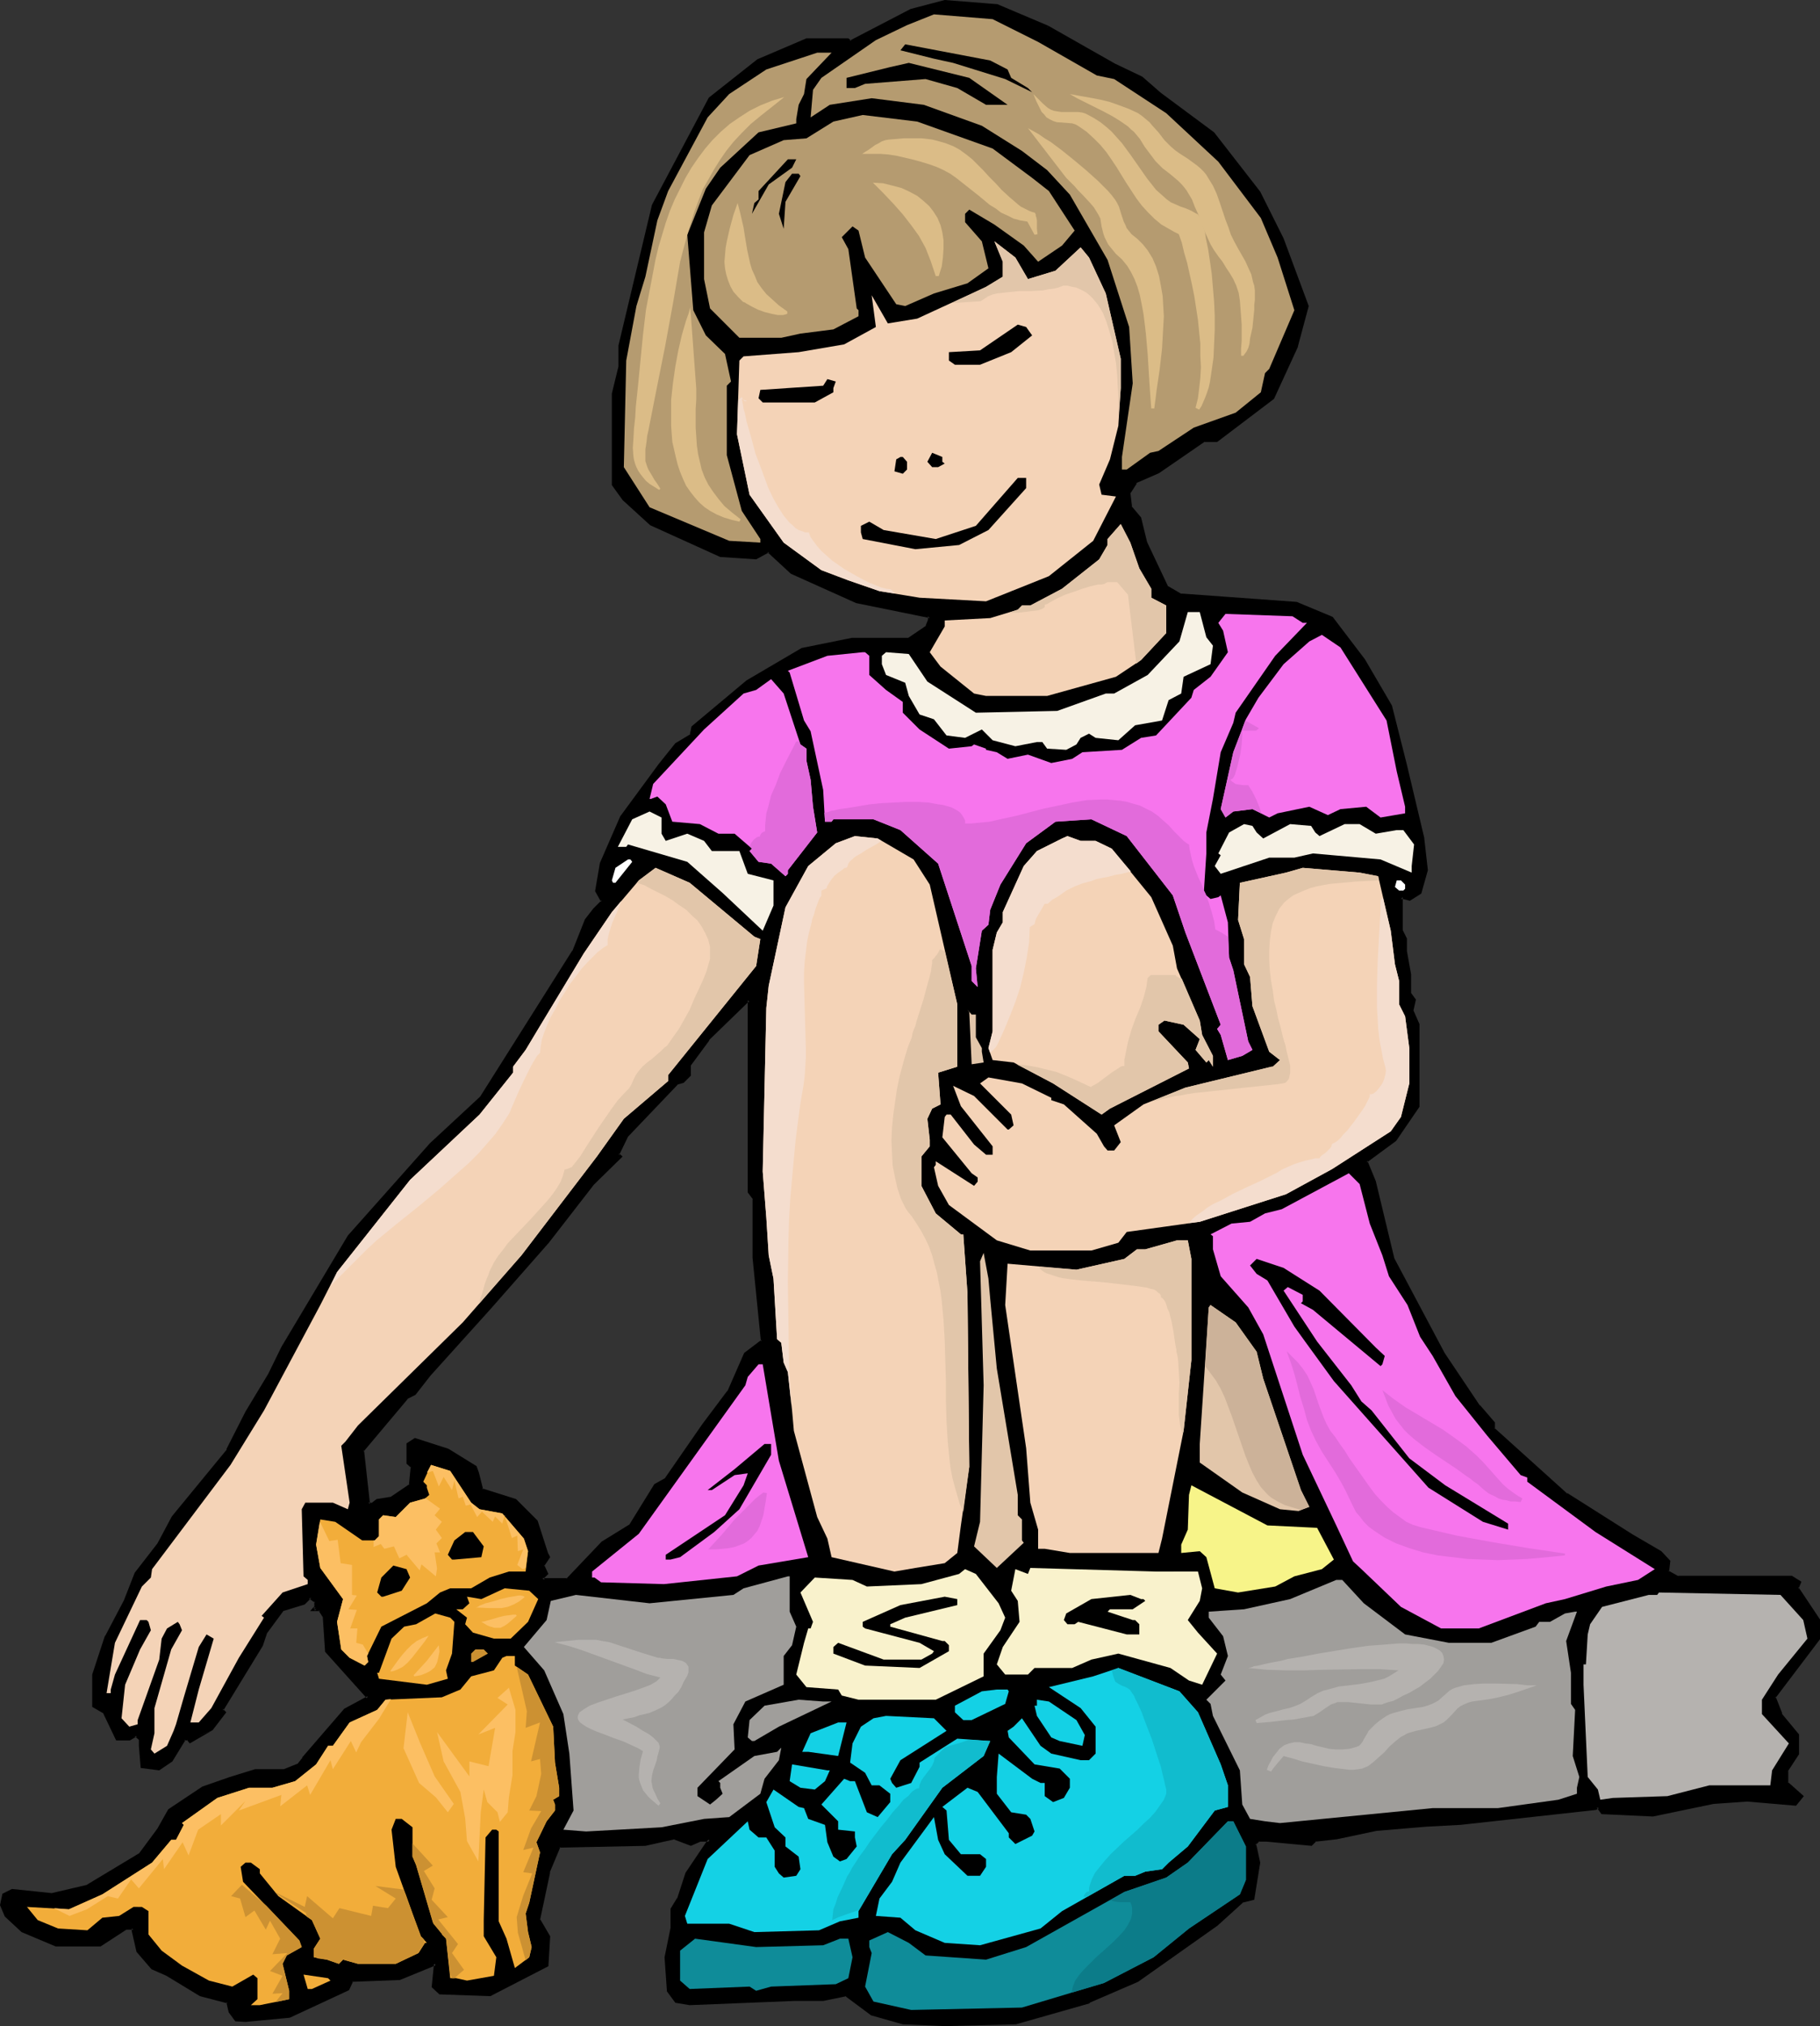 <?xml version="1.0" encoding="UTF-8" standalone="no"?>
<svg
   version="1.0"
   width="129.98mm"
   height="144.65mm"
   id="svg110"
   sodipodi:docname="Girl &amp; Kitten.wmf"
   xmlns:inkscape="http://www.inkscape.org/namespaces/inkscape"
   xmlns:sodipodi="http://sodipodi.sourceforge.net/DTD/sodipodi-0.dtd"
   xmlns="http://www.w3.org/2000/svg"
   xmlns:svg="http://www.w3.org/2000/svg">
  <rect width="100%" height="100%" fill="#333333" stroke="none"/>
  <sodipodi:namedview
     id="namedview110"
     pagecolor="#ffffff"
     bordercolor="#000000"
     borderopacity="0.25"
     inkscape:showpageshadow="2"
     inkscape:pageopacity="0.0"
     inkscape:pagecheckerboard="0"
     inkscape:deskcolor="#d1d1d1"
     inkscape:document-units="mm" />
  <defs
     id="defs1">
    <pattern
       id="WMFhbasepattern"
       patternUnits="userSpaceOnUse"
       width="6"
       height="6"
       x="0"
       y="0" />
  </defs>
  <path
     style="fill:#000000;fill-opacity:1;fill-rule:evenodd;stroke:none"
     d="M 202.323,310.443 V 269.88 h -0.485 l -10.827,10.504 -4.848,6.787 v 2.909 l -1.939,1.616 -1.616,0.646 -13.574,14.221 -2.262,5.01 0.646,0.485 -7.595,7.434 -12.282,15.837 -15.352,17.453 -16.322,18.1 -3.878,5.171 -2.262,1.131 -11.958,14.221 1.616,14.544 h 1.131 l 1.293,-1.131 3.878,-0.485 5.01,-3.555 0.646,-5.01 -1.131,-1.131 v -5.01 l 1.778,-1.131 8.888,2.909 7.434,4.363 0.485,1.778 1.131,4.525 9.05,2.747 5.818,5.818 2.747,8.888 0.485,0.646 -1.616,2.262 1.131,2.262 -1.131,0.97 v 0.646 h 6.787 l 9.534,-10.019 7.434,-4.687 6.787,-10.828 2.747,-1.454 10.342,-14.706 6.787,-9.05 4.363,-10.343 4.686,-3.232 -2.262,-22.625 v -15.999 l -1.293,-1.778 z m 80.315,-303.009 18.099,10.019 7.272,3.555 5.01,4.363 14.382,10.666 12.282,15.999 6.302,12.444 6.787,18.1 -2.747,10.666 -6.464,14.221 -15.029,11.312 h -3.555 l -12.282,8.403 -6.302,2.909 -1.616,2.909 0.323,3.879 2.424,2.909 1.616,6.626 5.656,11.959 4.04,2.262 31.189,2.262 9.534,3.879 8.565,11.312 7.272,12.444 3.878,15.837 4.686,19.877 0.97,8.565 -1.616,6.141 -2.909,1.616 -1.616,-0.485 h -0.646 v 9.05 l 1.131,2.262 v 3.394 l 1.131,6.303 v 5.01 l 1.293,1.778 -0.646,2.586 1.616,4.04 v 21.978 l -6.141,9.05 -7.757,5.818 2.101,5.495 5.01,20.847 13.736,25.534 9.534,14.221 3.878,4.525 v 1.616 l 19.715,17.777 17.776,11.151 7.757,4.525 2.262,2.262 -0.485,2.747 2.909,1.616 h 30.542 l 2.262,1.293 -0.646,1.616 5.656,8.565 v 5.01 l -11.958,15.837 1.778,4.525 4.525,5.656 v 5.01 l -2.909,4.525 v 3.394 l 4.04,3.555 -1.616,2.262 -12.928,-1.293 -9.211,0.646 -16.483,3.394 -13.574,-0.646 -1.131,-1.454 -0.646,0.323 -36.683,4.04 -9.05,0.485 -13.574,1.293 -10.666,2.101 -5.656,0.646 -1.131,1.131 -11.797,-1.131 h -2.424 l -1.131,1.131 1.131,5.01 -1.616,9.696 -2.747,0.646 -6.787,6.141 -21.654,15.352 -12.928,5.656 -19.877,5.656 -19.069,0.485 -11.312,-0.485 -8.403,-2.424 -6.787,-5.01 -6.302,1.131 h -7.918 l -28.118,1.293 -3.555,-0.646 -2.262,-2.909 -0.646,-9.05 1.778,-7.757 v -5.171 l 1.778,-2.909 2.262,-6.787 5.494,-8.403 0.646,-0.646 h -2.747 l -2.424,1.131 -4.363,-1.778 -7.918,1.778 -23.27,0.646 -2.909,6.787 -2.747,13.09 2.747,4.363 -0.485,7.919 -15.352,7.919 -13.413,-0.485 -1.778,-1.778 0.485,-6.141 -9.534,3.879 -12.928,0.646 -1.131,2.262 -15.837,7.272 -11.797,1.131 h -2.424 l -1.616,-2.262 -0.646,-2.747 -7.272,-1.778 -9.211,-5.495 -4.04,-1.778 -3.878,-4.687 -1.131,-5.495 v -0.485 h -2.262 l -6.787,4.525 H 15.19 l -9.05,-4.04 -4.525,-3.879 -1.293,-2.909 0.646,-2.909 2.262,-0.97 10.827,0.97 9.534,-2.262 14.221,-8.565 5.171,-6.626 2.747,-5.171 9.05,-6.141 7.434,-2.424 6.626,-2.262 h 7.918 l 4.04,-1.616 1.131,-1.616 11.312,-13.09 6.141,-3.394 -11.15,-12.444 -0.646,-9.535 -1.131,-1.778 h -1.778 l 0.646,-0.646 v -1.616 l -1.616,-1.131 -1.778,1.778 -5.656,1.616 -4.525,6.303 -1.131,3.394 -10.827,17.453 0.646,0.646 -3.394,4.525 -5.656,3.232 -0.646,-0.646 h -1.131 l -3.394,5.818 -3.232,2.262 -4.686,-0.485 -0.485,-5.656 v -1.939 l -1.131,-0.97 -1.778,0.97 h -3.232 l -3.555,-7.111 -2.747,-1.778 V 451.847 l 3.394,-10.343 5.01,-9.535 2.909,-7.272 6.302,-7.919 3.878,-7.434 14.706,-17.938 5.01,-10.343 6.302,-10.181 3.394,-7.272 18.099,-30.058 21.978,-24.726 13.574,-12.605 24.886,-39.432 3.394,-8.565 2.262,-2.747 2.262,-2.262 -1.616,-2.909 1.131,-7.272 5.494,-12.444 10.342,-14.221 4.525,-5.495 3.878,-2.424 0.646,-2.262 14.706,-12.282 14.706,-8.565 13.574,-2.909 h 15.19 l 5.01,-3.394 0.646,-1.616 v -1.131 l -19.715,-4.04 -17.453,-7.919 -6.302,-5.656 -3.394,1.778 -9.696,-0.646 -18.746,-8.403 -7.272,-6.787 -2.909,-3.879 v -24.402 l 1.939,-7.272 v -5.818 l 8.888,-37.816 15.352,-28.927 13.09,-10.181 12.928,-5.495 h 11.312 l 0.485,0.485 16.483,-8.403 9.05,-2.424 14.059,1.131 z"
     id="path1" />
  <path
     style="fill:#000000;fill-opacity:1;fill-rule:evenodd;stroke:none"
     d="m 202.646,269.395 h -0.97 l -10.989,10.666 v 0.162 l -5.01,6.787 v 3.07 l 0.162,-0.323 -1.939,1.616 0.323,-0.162 -1.939,0.646 -13.574,14.383 -2.424,5.495 0.808,0.646 v -0.646 l -7.595,7.434 v 0 l -12.282,15.837 v 0 l -15.352,17.453 -16.322,18.1 v 0.162 l -3.878,5.01 0.162,-0.162 -2.424,1.293 -12.12,14.383 1.778,15.029 h 1.616 l 1.454,-1.131 -0.323,0.162 4.04,-0.485 5.333,-3.717 0.646,-5.495 -1.293,-1.131 0.162,0.162 v -5.01 l -0.323,0.323 1.778,-1.131 h -0.323 l 9.05,2.909 h -0.162 l 7.272,4.525 -0.162,-0.323 0.646,1.778 1.131,4.687 9.211,2.909 -0.162,-0.162 5.818,5.818 -0.162,-0.323 2.909,9.05 0.485,0.808 v -0.646 l -1.778,2.424 1.293,2.586 v -0.485 l -1.131,1.131 v 1.131 h 7.272 l 9.696,-10.019 h -0.162 l 7.595,-4.687 6.787,-10.828 -0.162,0.162 2.909,-1.616 10.342,-14.868 6.787,-9.05 4.525,-10.343 -0.162,0.162 4.848,-3.394 -2.262,-22.948 v 0.162 -15.999 l -1.454,-1.939 0.162,0.162 -0.162,-52.198 -0.808,0.485 v 51.875 l 1.454,1.939 -0.162,-0.323 v 15.999 0 l 2.262,22.625 0.162,-0.485 -4.686,3.555 -4.525,10.343 v -0.162 l -6.787,9.05 -10.181,14.706 0.162,-0.162 -2.909,1.616 -6.787,10.989 0.162,-0.162 -7.595,4.687 -9.534,10.019 0.323,-0.162 h -6.787 l 0.485,0.485 v -0.646 l -0.162,0.323 1.293,-1.293 -1.131,-2.424 v 0.323 l 1.616,-2.424 -0.485,-0.97 v 0.162 l -2.909,-9.05 -5.818,-5.818 -9.211,-2.909 0.323,0.323 -1.131,-4.525 -0.646,-1.778 -7.595,-4.687 -9.05,-2.909 -2.262,1.454 v 5.495 l 1.293,1.131 -0.162,-0.323 -0.485,5.01 0.162,-0.323 -5.01,3.394 h 0.162 l -4.04,0.646 -1.454,1.131 0.323,-0.162 h -1.131 l 0.485,0.323 -1.616,-14.544 -0.162,0.485 11.958,-14.221 h -0.162 l 2.262,-1.131 4.04,-5.171 v 0 l 16.322,-18.1 15.352,-17.453 0.162,-0.162 12.282,-15.837 -0.162,0.162 7.918,-7.757 -0.97,-0.808 v 0.485 l 2.424,-5.01 -0.162,0.162 13.574,-14.221 h -0.162 l 1.778,-0.485 1.939,-1.939 v -3.07 0.323 l 5.01,-6.787 h -0.162 l 10.827,-10.504 -0.323,0.162 h 0.485 l -0.485,-0.485 z"
     id="path2" />
  <path
     style="fill:#000000;fill-opacity:1;fill-rule:evenodd;stroke:none"
     d="m 282.476,7.757 17.938,10.181 7.434,3.394 h -0.162 l 5.01,4.363 0.162,0.162 14.221,10.666 -0.162,-0.162 12.443,15.837 v 0 l 6.302,12.444 h -0.162 l 6.787,17.938 v -0.162 l -2.747,10.828 v -0.162 l -6.302,14.06 0.162,-0.162 -15.19,11.474 0.323,-0.162 h -3.717 l -12.443,8.565 v 0 l -6.302,2.909 -1.778,3.07 0.485,4.202 2.424,3.071 v -0.162 l 1.454,6.626 5.818,12.12 4.202,2.424 31.189,2.262 -0.162,-0.162 9.534,3.879 h -0.162 l 8.565,11.312 7.272,12.444 v -0.162 l 3.878,15.837 4.686,19.877 v -0.162 l 0.97,8.565 v -0.162 l -1.616,6.141 0.162,-0.323 -2.747,1.778 h 0.323 l -1.616,-0.646 -1.131,0.162 -0.162,9.535 1.293,2.262 -0.162,-0.162 v 3.394 l 1.293,6.303 v 0 5.171 l 1.293,1.778 -0.162,-0.323 -0.646,2.909 1.778,4.04 -0.162,-0.162 v 21.978 l 0.162,-0.162 -6.141,9.05 0.162,-0.162 -8.242,5.979 2.262,5.818 v 0 l 5.171,20.847 13.574,25.534 v 0.162 l 9.696,14.221 v 0 l 3.878,4.525 -0.162,-0.323 0.162,1.778 19.715,17.777 0.162,0.162 17.614,11.151 7.757,4.525 v 0 l 2.262,2.262 -0.162,-0.485 -0.323,3.232 3.07,1.778 h 30.704 l -0.162,-0.162 2.262,1.293 -0.323,-0.485 -0.646,1.778 5.818,8.727 -0.162,-0.162 v 5.01 l 0.162,-0.323 -12.12,16.16 1.939,4.848 4.525,5.656 -0.162,-0.323 v 5.01 -0.162 l -2.909,4.687 0.162,3.717 4.04,3.555 v -0.485 l -1.778,2.101 0.485,-0.162 -12.928,-1.131 v 0 l -9.211,0.646 h -0.162 l -16.322,3.394 v 0 l -13.574,-0.646 0.485,0.162 -1.454,-1.939 -0.97,0.646 h 0.162 l -36.683,3.879 v 0 l -9.05,0.646 v 0 l -13.574,1.131 -10.666,2.262 -5.818,0.646 -1.293,1.131 0.485,-0.162 -11.958,-0.97 h -2.424 l -1.616,1.293 1.293,5.333 v -0.162 l -1.616,9.696 0.323,-0.323 -3.07,0.646 -6.787,6.141 v 0 l -21.493,15.191 v 0 l -12.928,5.656 v 0 l -19.715,5.656 v 0 l -19.069,0.485 -11.312,-0.485 h 0.162 l -8.403,-2.262 v 0 l -6.787,-5.171 -6.626,1.131 h 0.162 -7.918 l -28.118,1.293 v 0 l -3.555,-0.646 0.323,0.162 -2.101,-2.747 v 0.162 l -0.646,-9.05 v 0.162 l 1.616,-7.919 v -5.171 0.323 l 1.778,-2.909 2.262,-6.949 v 0.162 l 5.656,-8.403 h -0.162 l 1.131,-1.293 h -3.717 l -2.424,1.131 0.323,-0.162 -4.525,-1.616 -8.08,1.616 h 0.162 l -23.594,0.646 -3.07,7.272 -2.586,13.09 2.747,4.687 -0.162,-0.323 -0.323,7.919 0.162,-0.485 -15.352,7.919 h 0.162 l -13.413,-0.485 0.323,0.162 -1.778,-1.778 0.162,0.323 0.485,-6.787 -10.181,4.202 0.162,-0.162 -13.251,0.646 -1.131,2.586 0.162,-0.323 -15.837,7.434 v -0.162 l -11.797,1.131 h 0.162 -2.424 l 0.323,0.162 -1.616,-2.101 v 0 l -0.646,-3.07 -7.595,-1.778 h 0.162 l -9.05,-5.495 v 0 l -4.04,-1.778 v 0.162 l -3.878,-4.525 0.162,0.162 -1.131,-5.495 v 0 -0.97 h -2.747 l -6.949,4.525 h 0.162 -11.797 0.162 l -9.05,-3.879 h 0.162 l -4.525,-3.879 v 0 l -1.131,-2.747 v 0.323 l 0.646,-2.909 -0.162,0.323 2.101,-1.131 H 3.232 l 10.827,1.131 9.858,-2.262 14.221,-8.727 5.171,-6.787 v 0 l 2.909,-5.171 -0.162,0.323 9.05,-6.141 h -0.162 l 7.272,-2.424 6.787,-2.262 h -0.162 7.918 l 4.202,-1.778 1.293,-1.616 v 0 l 11.312,-13.09 h -0.162 l 6.626,-3.555 L 88.557,445.221 v 0.323 l -0.485,-9.696 -1.454,-1.939 -1.939,-0.162 0.323,0.808 0.808,-0.808 -0.162,-1.939 -2.101,-1.454 -1.939,1.939 0.162,-0.162 -5.656,1.778 -4.848,6.464 -1.131,3.394 h 0.162 l -10.989,17.615 0.808,0.97 v -0.646 l -3.555,4.687 0.162,-0.162 -5.656,3.232 6.302,-2.586 3.717,-4.848 -0.97,-0.97 0.162,0.485 10.666,-17.453 1.131,-3.394 v 0 l 4.525,-6.141 -0.162,0.162 5.818,-1.778 1.778,-1.778 -0.646,0.162 1.616,1.131 -0.162,-0.485 v 1.616 l 0.162,-0.323 -1.293,1.454 h 2.747 l -0.485,-0.162 1.131,1.778 v -0.323 l 0.646,9.696 11.312,12.605 0.162,-0.646 -6.302,3.394 -11.312,13.09 v 0.162 l -1.293,1.616 0.323,-0.162 -4.04,1.616 h 0.162 -7.918 l -6.787,2.101 -7.434,2.586 -9.211,6.141 -2.909,5.171 v 0 l -5.01,6.787 0.162,-0.162 -14.221,8.565 h 0.162 l -9.696,2.262 h 0.162 L 3.232,509.702 0.646,510.994 0,514.065 l 1.293,3.07 4.525,4.202 9.211,3.879 H 27.149 l 6.949,-4.525 h -0.323 2.262 l -0.485,-0.323 v 0.646 l 1.293,5.656 4.04,4.687 4.04,1.778 v 0 l 9.05,5.495 7.434,1.939 -0.323,-0.323 0.646,2.747 1.778,2.424 2.747,0.162 v 0 l 11.958,-1.131 15.998,-7.434 1.131,-2.424 -0.323,0.162 12.928,-0.485 9.858,-4.04 -0.646,-0.485 -0.646,6.464 2.101,1.939 13.736,0.485 15.675,-8.08 0.485,-8.08 -2.747,-4.687 v 0.323 l 2.747,-12.928 -0.162,0.162 2.909,-6.949 -0.323,0.162 23.27,-0.485 7.918,-1.778 h -0.323 l 4.686,1.778 2.586,-1.131 h -0.162 2.747 l -0.323,-0.646 -0.646,0.646 v 0 l -5.656,8.403 -2.262,6.949 v -0.162 l -1.778,2.909 v 5.333 -0.162 l -1.616,7.919 0.646,9.211 2.262,3.07 3.878,0.646 28.118,-1.131 h 7.918 l 6.302,-1.293 h -0.323 l 6.949,5.171 8.565,2.424 11.312,0.485 19.23,-0.485 19.877,-5.656 v -0.162 l 13.09,-5.656 21.493,-15.191 0.162,-0.162 6.787,-6.141 -0.323,0.162 3.232,-0.808 1.616,-10.019 -1.131,-5.171 -0.162,0.485 1.131,-1.131 -0.323,0.162 h 2.424 -0.162 l 12.12,1.131 1.293,-1.293 -0.323,0.162 5.818,-0.646 10.666,-2.262 13.413,-1.131 v 0 l 9.05,-0.485 h 0.162 l 36.683,-4.04 0.808,-0.485 -0.646,-0.162 1.293,1.778 13.898,0.646 16.322,-3.394 v 0 l 9.211,-0.646 h -0.162 l 13.251,1.131 2.101,-2.586 -4.363,-3.879 0.162,0.323 v -3.394 l -0.162,0.323 3.07,-4.687 v -5.333 l -4.686,-5.656 h 0.162 l -1.778,-4.525 -0.162,0.485 12.12,-15.999 v -5.333 l -5.818,-8.727 v 0.485 l 0.808,-1.939 -2.586,-1.616 h -30.704 l 0.162,0.162 -2.909,-1.616 0.323,0.323 0.323,-2.909 -2.424,-2.586 -7.757,-4.525 -17.614,-11.151 v 0.162 l -19.715,-17.777 0.162,0.323 v -1.778 l -4.04,-4.687 v 0.162 l -9.534,-14.221 v 0 l -13.574,-25.534 v 0 l -5.01,-20.847 v 0 l -2.262,-5.495 -0.162,0.485 7.918,-5.818 6.302,-9.211 V 276.344 l -1.778,-4.04 0.162,0.323 0.646,-2.909 -1.293,-1.778 v 0.162 -5.171 l -1.131,-6.303 v 0.162 -3.555 l -1.131,-2.262 v 0.162 -9.05 l -0.485,0.485 h 0.646 -0.162 l 1.939,0.485 3.07,-1.939 1.778,-6.303 -0.97,-8.565 v -0.162 l -4.686,-19.716 -4.04,-15.999 -7.272,-12.444 -8.726,-11.474 -9.696,-4.04 -31.189,-2.262 0.162,0.162 -3.878,-2.262 0.162,0.162 -5.656,-11.959 v 0 l -1.616,-6.626 -2.586,-3.07 0.162,0.323 -0.485,-4.04 v 0.323 l 1.778,-2.747 h -0.323 l 6.302,-2.747 v 0 l 12.443,-8.565 -0.323,0.162 h 3.555 l 15.352,-11.636 6.464,-14.06 v -0.162 l 2.909,-10.828 -6.787,-18.261 v 0 L 340.168,51.714 327.724,35.715 313.342,25.049 v 0 l -5.01,-4.363 -7.434,-3.555 -17.938,-10.181 z"
     id="path3" />
  <path
     style="fill:#000000;fill-opacity:1;fill-rule:evenodd;stroke:none"
     d="m 51.066,469.462 h 0.646 l -0.808,-0.646 h -1.454 l -3.555,5.818 h 0.162 l -3.394,2.101 h 0.323 l -4.686,-0.485 0.485,0.323 -0.485,-5.656 v 0.162 -2.101 l -1.454,-1.293 -2.101,1.131 h 0.162 -3.232 l 0.323,0.162 -3.555,-7.272 -2.909,-1.778 0.323,0.323 v -8.403 0.162 l 3.394,-10.343 -0.162,0.162 5.171,-9.696 v 0 l 2.909,-7.272 v 0 l 6.141,-7.919 v 0 l 3.878,-7.272 v 0 l 14.706,-18.1 5.171,-10.343 v 0.162 l 6.141,-10.181 v 0 l 3.394,-7.434 v 0.162 L 94.697,333.875 v 0 l 21.978,-24.726 13.574,-12.767 25.048,-39.432 3.394,-8.565 -0.162,0.162 2.262,-2.909 v 0.162 l 2.424,-2.586 -1.778,-3.07 0.162,0.323 1.131,-7.434 v 0.162 l 5.494,-12.444 v 0 l 10.342,-14.06 4.363,-5.656 -0.162,0.162 4.202,-2.424 0.646,-2.424 -0.323,0.162 14.706,-12.282 v 0 l 14.867,-8.565 -0.162,0.162 13.413,-2.909 v 0 h 15.352 l 5.171,-3.555 0.808,-1.939 v -1.454 L 231.411,161.928 v 0 l -17.453,-7.919 h 0.162 l -6.626,-5.818 -3.555,1.939 0.162,-0.162 -9.696,-0.646 0.323,0.162 -18.746,-8.403 v 0 l -7.272,-6.787 h 0.162 l -2.909,-3.879 v 0.323 -24.402 0.162 l 1.778,-7.434 v -5.818 0.162 l 9.05,-37.816 v 0 l 15.19,-28.766 -0.162,0.162 13.09,-10.181 v 0 l 12.928,-5.495 h -0.162 11.312 -0.323 l 0.808,0.485 16.645,-8.565 v 0.162 l 9.05,-2.424 h -0.162 L 269.064,2.101 h -0.162 l 13.574,5.656 0.485,-0.808 L 269.225,1.131 255.005,0 245.793,2.424 229.31,10.989 h 0.485 l -0.808,-0.646 h -11.312 l -13.251,5.656 -13.09,10.343 -15.352,28.927 -9.05,37.977 v 5.818 -0.162 l -1.778,7.272 v 24.726 l 2.909,4.04 7.434,6.787 18.907,8.565 9.696,0.646 3.555,-1.939 h -0.485 l 6.302,5.818 17.614,7.919 19.877,4.04 -0.485,-0.485 v 1.131 -0.162 l -0.646,1.616 0.323,-0.162 -5.01,3.394 h 0.162 -15.352 l -13.574,2.747 -14.867,8.727 v 0 l -14.867,12.444 -0.485,2.424 0.162,-0.323 -4.04,2.424 -4.525,5.656 -10.342,14.06 -5.494,12.605 -1.293,7.595 1.616,2.909 0.162,-0.485 -2.262,2.262 v 0 l -2.262,2.909 -3.394,8.565 v -0.162 l -24.886,39.432 v 0 l -13.574,12.605 -22.139,24.887 -17.938,30.058 v 0 l -3.555,7.272 v 0 l -6.141,10.181 v 0 l -5.171,10.181 h 0.162 l -14.867,18.1 -3.878,7.272 v 0 l -6.141,7.919 -2.909,7.434 v 0 l -5.01,9.535 -0.162,0.162 -3.394,10.343 v 8.727 l 3.07,1.778 -0.162,-0.162 3.555,7.434 h 3.717 l 1.939,-1.131 h -0.646 l 1.131,0.97 v -0.323 1.939 0 l 0.485,5.979 5.01,0.646 3.555,-2.424 3.555,-5.818 -0.485,0.162 h 1.131 l -0.323,-0.162 0.808,0.97 6.141,-3.555 z"
     id="path4" />
  <path
     style="fill:#b59b70;fill-opacity:1;fill-rule:evenodd;stroke:none"
     d="m 280.214,11.312 15.837,9.05 4.686,0.97 14.059,9.211 14.059,13.09 11.474,15.191 4.525,10.666 4.525,14.221 -6.787,15.837 -1.131,1.131 -1.131,5.171 -6.787,5.495 -11.312,4.04 -9.534,6.303 -2.262,0.485 -6.302,4.525 h -1.293 v -3.394 l 2.909,-19.877 -0.97,-15.191 -5.818,-18.1 -10.181,-17.615 -6.141,-6.626 -6.787,-5.171 -10.827,-6.787 -15.675,-5.656 -14.059,-1.778 -11.312,1.778 -5.171,3.394 0.646,-7.434 2.262,-3.232 14.706,-10.181 8.403,-4.04 7.272,-2.909 15.837,1.293 z"
     id="path5" />
  <path
     style="fill:#000000;fill-opacity:1;fill-rule:evenodd;stroke:none"
     d="m 271.972,18.746 0.97,2.262 4.525,2.747 1.131,1.131 -7.272,-3.555 -14.059,-4.363 -5.171,-1.131 -9.05,-2.262 1.293,-1.616 22.947,4.363 z"
     id="path6" />
  <path
     style="fill:#b59b70;fill-opacity:1;fill-rule:evenodd;stroke:none"
     d="m 217.675,21.332 -0.646,4.04 -1.454,2.909 -0.646,3.879 v 1.131 l -10.181,2.424 -10.342,9.535 -3.878,5.656 -5.01,12.444 1.616,20.362 3.394,6.787 5.171,5.01 1.616,7.434 -1.131,1.131 v 18.746 l 4.04,15.029 5.01,7.595 v 0.97 l -8.403,-0.485 -21.493,-9.05 -6.949,-10.828 0.646,-28.766 2.747,-14.706 2.424,-7.919 3.232,-15.191 2.909,-7.919 10.666,-19.877 5.818,-6.303 10.019,-6.626 13.736,-4.525 h 3.878 z"
     id="path7" />
  <path
     style="fill:#000000;fill-opacity:1;fill-rule:evenodd;stroke:none"
     d="m 271.972,28.281 h -5.818 l -7.757,-4.525 -8.565,-2.424 -16.322,1.293 -2.747,1.131 h -2.262 v -2.747 l 11.797,-2.909 5.01,-1.131 16.322,4.04 z"
     id="path8" />
  <path
     style="fill:#b59b70;fill-opacity:1;fill-rule:evenodd;stroke:none"
     d="m 267.933,40.078 10.666,7.919 4.525,3.555 6.949,10.666 -3.394,4.04 -6.464,4.363 -3.878,-4.363 -7.918,-5.656 -6.787,-4.04 -1.131,1.131 v 2.262 l 4.525,5.171 1.778,7.272 -5.656,4.04 -9.05,2.747 -7.757,3.394 -2.424,-0.485 -8.403,-12.605 -1.778,-7.272 -1.616,-1.131 -2.909,2.909 1.778,3.232 2.262,15.999 0.485,0.485 v 1.616 l -6.787,3.555 -8.888,1.131 -5.171,1.131 h -11.312 l -7.918,-7.919 -1.616,-7.919 V 62.703 l 2.101,-7.272 10.181,-13.575 9.211,-4.04 6.141,-0.485 7.272,-4.525 7.918,-1.778 14.706,1.778 z"
     id="path9" />
  <path
     style="fill:#000000;fill-opacity:1;fill-rule:evenodd;stroke:none"
     d="m 213.797,45.249 -6.302,4.525 -4.525,7.919 0.646,-2.909 1.131,-0.97 v -2.262 l 7.918,-8.565 h 2.262 z"
     id="path10" />
  <path
     style="fill:#000000;fill-opacity:1;fill-rule:evenodd;stroke:none"
     d="m 216.059,47.512 -4.04,6.949 -0.485,7.272 -1.293,-4.04 1.778,-8.565 1.778,-2.262 h 1.778 z"
     id="path11" />
  <path
     style="fill:#f4d3b7;fill-opacity:1;fill-rule:evenodd;stroke:none"
     d="m 277.467,75.308 7.434,-2.262 6.787,-6.303 2.262,2.747 4.525,9.696 4.04,17.615 v 7.919 l -0.646,10.181 -2.262,9.05 -2.909,6.787 0.646,2.747 3.878,0.485 -6.141,11.959 -11.958,9.535 -16.968,6.787 -17.938,-0.97 -10.827,-1.778 -8.403,-2.909 -7.272,-2.747 -10.181,-7.434 -9.211,-12.928 -3.394,-16.322 0.646,-19.877 1.131,-1.131 14.867,-1.131 12.282,-2.101 8.565,-4.687 -1.131,-8.565 4.363,7.595 7.918,-1.293 18.584,-8.565 4.525,-2.747 v -4.04 l -2.262,-5.495 5.656,4.363 z"
     id="path12" />
  <path
     style="fill:#000000;fill-opacity:1;fill-rule:evenodd;stroke:none"
     d="m 278.598,90.499 -5.656,4.525 -8.403,3.394 h -6.787 l -1.616,-1.131 v -2.262 l 8.403,-0.485 10.181,-6.949 2.262,0.646 z"
     id="path13" />
  <path
     style="fill:#000000;fill-opacity:1;fill-rule:evenodd;stroke:none"
     d="m 224.947,104.72 v 1.131 l -5.01,2.747 h -14.059 l -1.131,-1.131 0.485,-2.262 16.968,-1.131 1.131,-1.778 2.262,0.646 z"
     id="path14" />
  <path
     style="fill:#000000;fill-opacity:1;fill-rule:evenodd;stroke:none"
     d="m 254.358,124.597 0.646,0.485 -1.778,0.97 h -1.616 l -1.293,-1.454 1.293,-2.424 2.747,1.131 z"
     id="path15" />
  <path
     style="fill:#000000;fill-opacity:1;fill-rule:evenodd;stroke:none"
     d="m 244.824,124.597 v 2.101 l -1.131,1.131 -2.262,-0.646 0.485,-3.232 1.131,-0.646 h 0.646 z"
     id="path16" />
  <path
     style="fill:#000000;fill-opacity:1;fill-rule:evenodd;stroke:none"
     d="m 276.982,131.708 -10.181,11.312 -7.918,4.04 -11.797,1.131 -14.221,-2.747 -0.485,-1.778 v -1.778 l 2.262,-1.131 3.878,2.262 14.059,2.424 10.827,-3.555 11.312,-12.928 h 2.262 z"
     id="path17" />
  <path
     style="fill:#f4d3b7;fill-opacity:1;fill-rule:evenodd;stroke:none"
     d="m 307.524,153.363 3.232,5.495 v 2.424 l 4.04,2.101 v 7.434 l -6.787,7.272 -6.787,4.525 -18.584,5.171 H 266.155 l -3.232,-0.646 -9.05,-7.272 -2.909,-3.879 4.04,-6.949 v -1.616 l 12.282,-0.646 7.434,-2.262 1.131,-1.131 h 2.262 l 8.565,-4.525 10.019,-7.919 2.262,-3.879 v -1.616 l 3.555,-4.04 2.586,5.01 z"
     id="path18" />
  <path
     style="fill:#f7f2e5;fill-opacity:1;fill-rule:evenodd;stroke:none"
     d="m 325.624,171.947 1.778,2.262 -0.646,5.01 -7.272,3.394 -0.646,4.525 -3.394,1.778 -1.778,5.495 -7.272,1.293 -4.525,4.04 -6.141,-0.646 -1.778,-1.131 -2.262,1.131 -1.131,1.778 -2.747,1.454 -5.171,-0.323 -1.293,-1.778 h -1.454 l -5.818,1.131 -6.141,-1.616 -2.909,-2.909 -4.525,2.262 -5.01,-0.646 -3.394,-4.363 -3.878,-1.293 -2.909,-5.01 -0.97,-3.555 -5.171,-2.101 -1.131,-2.909 v -2.262 l 1.131,-0.97 6.141,0.485 5.01,7.434 13.09,8.403 21.978,-0.485 13.09,-4.687 h 2.262 l 9.05,-5.01 8.565,-9.05 2.262,-7.919 h 3.232 z"
     id="path19" />
  <path
     style="fill:#f775ed;fill-opacity:1;fill-rule:evenodd;stroke:none"
     d="m 351.641,168.069 h 1.131 l -8.565,8.888 -10.666,15.352 -0.646,2.747 -3.394,7.919 -2.101,12.605 -1.778,9.05 v 5.656 l -0.646,10.02 0.646,1.293 1.131,0.97 2.101,-0.485 0.646,-0.485 1.939,7.272 0.323,9.535 1.131,3.394 4.04,19.231 1.131,2.262 -2.747,1.616 -3.878,1.131 -1.939,-6.787 -0.97,-1.616 0.97,-1.131 -9.534,-24.887 -3.394,-10.019 -12.443,-15.999 -9.534,-4.525 -9.696,0.646 -7.918,5.818 -6.949,11.151 -2.747,6.787 -0.485,4.04 -1.778,1.616 -1.616,10.181 0.485,5.01 -1.616,-1.616 v -4.04 l -9.05,-27.634 -10.181,-9.05 -7.272,-2.909 h -10.827 l -0.485,0.646 h -1.778 l -0.485,-8.565 -3.394,-15.837 -1.778,-2.909 -3.878,-12.928 -0.485,-0.485 10.666,-4.04 9.534,-0.97 h 0.646 l 1.131,0.97 v 5.171 l 4.525,4.04 4.525,3.232 v 2.909 l 4.525,4.525 7.918,5.171 6.141,-0.646 0.646,-0.485 3.232,1.131 v 0.323 l 2.909,0.646 2.909,1.778 5.494,-1.131 6.302,2.262 5.656,-1.131 2.747,-1.778 10.666,-0.646 5.171,-3.232 4.04,-0.646 9.534,-10.181 0.646,-2.101 4.525,-3.555 4.686,-6.626 -1.293,-5.818 -1.293,-2.101 1.939,-2.424 18.099,0.646 z"
     id="path20" />
  <path
     style="fill:#f775ed;fill-opacity:1;fill-rule:evenodd;stroke:none"
     d="m 374.265,194.411 2.747,13.736 2.262,9.535 v 1.778 l -6.626,1.131 -3.878,-2.909 -6.949,0.646 -3.394,1.616 -5.01,-2.262 -8.565,1.778 -2.262,1.131 -4.525,-2.262 -5.171,0.646 -2.101,1.616 -1.293,-2.262 3.394,-15.352 3.394,-8.888 3.394,-5.818 6.787,-9.05 6.949,-6.141 3.394,-1.778 5.01,3.394 z"
     id="path21" />
  <path
     style="fill:#f775ed;fill-opacity:1;fill-rule:evenodd;stroke:none"
     d="m 216.059,200.875 1.616,1.131 v 3.232 l 1.131,5.171 0.646,7.272 1.131,6.949 -7.918,10.181 v 0.97 l -0.646,0.646 -3.878,-3.394 -3.394,-0.485 -2.424,-2.909 0.646,-0.646 -4.686,-4.04 h -4.363 l -5.01,-2.586 -7.434,-0.646 -1.778,-4.687 -2.262,-2.101 -1.778,0.646 h -0.323 l 0.97,-4.04 13.736,-14.706 10.666,-9.696 3.394,-0.97 4.04,-2.909 3.394,3.879 z"
     id="path22" />
  <path
     style="fill:#f7f2e5;fill-opacity:1;fill-rule:evenodd;stroke:none"
     d="m 178.568,224.954 1.131,1.939 5.818,-1.939 4.525,1.939 2.101,2.747 h 7.434 l 2.262,6.141 6.949,1.778 v 6.787 l -2.909,6.787 -10.827,-10.181 -9.534,-8.403 -15.998,-4.687 -0.485,0.646 h -2.262 l 3.878,-7.434 4.686,-2.101 3.232,1.616 z"
     id="path23" />
  <path
     style="fill:#f7f2e5;fill-opacity:1;fill-rule:evenodd;stroke:none"
     d="m 339.198,224.631 1.778,1.616 7.272,-3.879 5.656,0.485 1.131,1.778 1.131,0.97 6.787,-3.232 h 4.04 l 4.363,2.586 5.656,-0.97 h 1.778 l 2.909,3.879 -0.646,5.818 v 1.778 l -8.403,-3.555 -18.261,-1.616 -5.01,1.131 h -6.787 l -13.09,4.363 -1.616,-2.101 1.616,-2.909 -0.646,-0.485 2.909,-5.656 4.04,-2.262 2.262,0.485 z"
     id="path24" />
  <path
     style="fill:#f4d3b7;fill-opacity:1;fill-rule:evenodd;stroke:none"
     d="m 246.601,231.903 4.363,6.787 7.434,32.321 v 16.807 l -5.171,1.616 0.646,8.565 -2.262,1.131 -1.293,2.747 0.646,5.656 v 1.778 l -2.262,2.747 v 7.919 l 3.878,7.434 6.787,5.656 h 0.646 l 1.131,15.837 0.485,46.865 -2.262,15.837 -0.97,7.434 -3.394,2.747 -7.918,1.293 -5.656,0.97 -16.968,-3.879 -1.131,-5.01 -2.747,-5.818 -6.302,-23.271 -0.485,-5.495 -1.131,-10.343 -1.131,-2.586 -0.646,-5.333 -1.131,-0.97 -0.97,-16.322 -1.293,-6.303 -0.646,-10.181 -0.97,-12.444 0.97,-44.118 0.646,-5.979 4.525,-21.17 6.141,-11.151 7.434,-6.141 5.171,-1.939 6.141,0.646 z"
     id="path25" />
  <path
     style="fill:#f4d3b7;fill-opacity:1;fill-rule:evenodd;stroke:none"
     d="m 295.728,226.893 4.363,2.101 10.666,13.09 5.818,13.09 1.131,6.141 6.141,14.06 0.646,3.879 2.909,5.656 v 2.909 l -1.131,-1.778 -0.646,0.646 -2.909,-3.394 1.131,-2.909 -4.363,-3.879 -5.171,-1.131 -1.616,1.131 v 1.778 l 7.918,8.403 0.323,1.616 -21.331,10.828 -2.262,1.616 -13.09,-8.403 -10.666,-5.656 -5.656,-0.646 -1.131,-3.232 1.131,-4.525 V 256.305 l 1.131,-4.687 1.616,-2.747 v -2.747 l 5.656,-12.444 3.555,-4.04 6.787,-3.394 1.454,-0.646 3.555,1.293 z"
     id="path26" />
  <path
     style="fill:#ffffff;fill-opacity:1;fill-rule:evenodd;stroke:none"
     d="m 170.649,232.549 -4.525,5.656 h -0.646 l -0.323,-0.646 0.97,-3.394 3.394,-2.262 h 0.646 z"
     id="path27" />
  <path
     style="fill:#f4d3b7;fill-opacity:1;fill-rule:evenodd;stroke:none"
     d="m 203.616,252.75 1.616,0.646 -1.131,7.272 -23.755,29.412 v 1.616 l -11.958,10.181 -7.272,10.181 -20.362,26.665 -15.837,18.1 -28.28,27.796 -3.394,4.363 -1.131,1.131 2.262,15.352 -0.485,1.778 -4.04,-1.778 h -7.434 l -0.97,1.778 0.485,18.1 1.131,0.97 v 1.131 l -6.787,2.262 -5.656,6.303 0.646,0.485 -6.787,10.828 -7.434,13.575 -3.394,3.879 h -2.262 l 2.262,-8.888 4.04,-13.736 -1.939,-1.131 -2.101,3.394 -4.04,13.575 -2.101,7.272 -0.646,1.778 -1.778,4.04 -3.394,2.101 -0.97,-1.131 0.97,-4.363 v -6.787 l 4.525,-15.837 2.909,-5.171 -0.646,-1.616 -0.485,-0.646 -2.909,1.778 -1.454,2.747 -0.646,5.656 -5.818,16.322 v 1.131 l -2.262,0.646 -2.101,-2.262 0.97,-9.05 4.04,-9.535 2.909,-5.171 -0.646,-2.262 -0.485,-0.485 h -1.778 l -6.787,14.706 -1.131,4.04 v 0.97 h -1.131 l 2.262,-13.575 7.272,-15.191 2.424,-2.424 0.323,-2.262 21.17,-28.119 9.05,-14.706 15.19,-28.442 4.525,-8.888 19.715,-24.887 18.746,-17.615 9.05,-11.312 v -1.616 l 3.394,-4.525 3.394,-5.656 12.282,-20.362 7.595,-11.151 7.272,-8.565 4.525,-3.394 9.211,4.04 z"
     id="path28" />
  <path
     style="fill:#f4d3b7;fill-opacity:1;fill-rule:evenodd;stroke:none"
     d="m 372.003,236.428 3.394,14.706 1.131,9.05 1.131,4.525 v 6.303 l 1.616,3.232 1.131,8.565 v 9.535 l -2.262,9.05 -2.747,3.879 -15.837,10.181 -12.443,6.787 -23.27,7.434 -19.715,2.747 -2.262,2.909 -7.272,2.101 h -16.483 l -9.05,-2.747 -12.928,-9.535 -2.909,-5.171 -1.131,-5.01 0.485,-0.646 v -0.97 l 10.342,6.626 0.97,-1.131 v -1.131 l -1.616,-1.131 -7.918,-9.696 0.646,-5.495 0.485,-0.646 h 1.131 l 6.302,8.08 3.232,2.747 h 1.778 v -2.262 l -8.565,-10.828 -2.101,-5.495 5.656,2.747 9.05,9.05 h 0.323 l 1.293,-1.131 -0.646,-2.909 -8.403,-8.403 2.262,-1.616 9.05,1.616 7.918,3.879 v 0.646 l 3.394,1.131 8.888,7.919 1.939,3.394 0.97,1.131 h 1.778 l 1.778,-2.262 -1.778,-4.525 7.918,-5.656 11.312,-4.525 23.27,-5.656 h 0.323 l 1.939,-1.778 -2.909,-2.262 -4.525,-12.282 -0.646,-7.919 -1.616,-3.394 v -6.787 l -1.616,-5.171 0.485,-10.019 12.443,-2.747 4.525,-1.293 15.352,1.293 z"
     id="path29" />
  <path
     style="fill:#ffffff;fill-opacity:1;fill-rule:evenodd;stroke:none"
     d="m 379.275,238.69 v 1.131 l -0.485,0.485 h -1.131 l -1.131,-0.97 0.485,-1.778 h 1.131 z"
     id="path30" />
  <path
     style="fill:#e2c6aa;fill-opacity:1;fill-rule:evenodd;stroke:none"
     d="m 263.408,273.759 v 6.141 l 1.616,2.909 v 0.97 l 0.485,2.909 -3.232,0.485 -0.646,-14.06 -0.485,-0.646 1.131,1.293 z"
     id="path31" />
  <path
     style="fill:#f775ed;fill-opacity:1;fill-rule:evenodd;stroke:none"
     d="m 369.74,330.159 3.394,8.565 1.778,5.656 5.01,7.757 3.394,8.565 3.394,5.171 6.141,10.828 8.565,10.666 9.05,10.666 1.778,0.646 v 1.131 l 18.422,13.575 15.998,10.02 -4.525,2.909 -8.565,1.778 -11.15,3.394 -5.171,1.131 -18.099,6.787 h -10.181 l -10.827,-5.818 -10.666,-10.181 -2.262,-2.101 -4.525,-9.696 -9.05,-19.069 -10.666,-32.483 -4.04,-7.272 -7.434,-8.403 -2.101,-7.272 v -3.555 l -0.646,-0.485 5.656,-2.909 5.01,-0.485 4.04,-2.262 4.525,-1.131 18.099,-9.696 2.909,2.909 z"
     id="path32" />
  <path
     style="fill:#f4d3b7;fill-opacity:1;fill-rule:evenodd;stroke:none"
     d="m 321.584,339.693 v 27.311 l -2.101,19.069 -5.818,29.089 -0.97,3.879 h -23.917 l -6.787,-1.131 h -1.778 v -5.171 l -2.101,-7.272 -1.131,-14.706 -5.656,-38.624 0.646,-11.151 18.584,1.616 12.928,-2.909 3.394,-2.586 h 2.262 l 8.565,-2.424 h 2.909 z"
     id="path33" />
  <path
     style="fill:#e2c6aa;fill-opacity:1;fill-rule:evenodd;stroke:none"
     d="m 267.286,350.521 1.778,18.746 5.656,34.099 v 5.495 l 1.131,1.131 v 5.656 l 0.485,0.646 -7.272,6.787 -6.141,-5.818 1.616,-6.626 0.97,-36.846 -0.97,-33.452 0.97,-2.262 1.293,6.949 z"
     id="path34" />
  <path
     style="fill:#000000;fill-opacity:1;fill-rule:evenodd;stroke:none"
     d="m 356.166,348.258 15.19,15.352 2.424,2.262 -0.646,2.262 -0.485,0.485 -18.261,-15.191 -3.232,-1.778 0.485,-0.485 v -1.778 l -4.04,-2.101 -1.131,0.97 9.05,13.736 9.211,11.797 2.747,4.363 2.747,2.424 10.181,12.928 9.696,7.272 16.968,10.343 v 1.616 l -6.787,-2.101 -14.706,-9.211 -25.533,-28.766 -7.757,-10.666 -2.909,-4.04 -7.272,-12.444 -2.909,-1.778 -1.778,-2.262 1.778,-1.778 7.272,2.424 z"
     id="path35" />
  <path
     style="fill:#e2c6aa;fill-opacity:1;fill-rule:evenodd;stroke:none"
     d="m 339.198,364.742 1.778,7.272 10.181,30.058 2.262,4.525 -2.909,1.131 -5.01,-0.485 -10.181,-4.525 -11.474,-8.08 v -5.01 l 2.424,-36.846 0.485,-0.646 6.787,4.687 z"
     id="path36" />
  <path
     style="fill:#f775ed;fill-opacity:1;fill-rule:evenodd;stroke:none"
     d="m 210.241,394.154 7.918,26.018 -13.413,2.262 -5.818,2.909 -19.715,2.101 -16.968,-0.485 -1.778,-1.293 h -0.646 v -1.616 l 12.605,-10.181 28.765,-40.078 0.646,-2.262 2.909,-3.394 h 1.131 z"
     id="path37" />
  <path
     style="fill:#000000;fill-opacity:1;fill-rule:evenodd;stroke:none"
     d="m 208.141,392.538 -8.565,14.706 -6.787,6.141 -9.211,6.787 -2.586,0.646 h -1.293 v -1.293 l 15.998,-10.666 5.01,-8.08 1.131,-3.232 -3.555,0.485 -6.141,4.04 h -1.131 l 7.272,-5.656 8.08,-6.787 h 1.778 z"
     id="path38" />
  <path
     style="fill:#f2ad3a;fill-opacity:1;fill-rule:evenodd;stroke:none"
     d="m 127.179,405.466 2.262,1.778 6.141,1.131 5.818,6.787 1.131,3.394 -0.646,5.495 h -4.525 l -5.171,1.616 -5.01,2.909 h -5.656 l -2.747,1.131 -3.555,2.909 -12.282,6.303 -3.878,7.919 0.323,1.616 -0.97,0.97 -4.04,-2.101 -2.262,-2.262 -1.131,-7.434 1.616,-6.141 -6.141,-8.403 -1.131,-6.303 1.131,-6.787 4.04,0.646 7.272,5.01 h 3.394 l 1.131,-1.131 v -4.525 l 1.131,-1.131 3.394,0.485 3.878,-3.879 4.04,-1.131 1.131,-0.97 -0.646,-1.939 v -0.646 l -0.97,-0.97 2.101,-4.525 5.171,1.616 z"
     id="path39" />
  <path
     style="fill:#f7f489;fill-opacity:1;fill-rule:evenodd;stroke:none"
     d="m 355.52,412.254 4.525,8.565 -3.232,2.586 -7.434,1.939 -5.171,2.747 -10.019,1.616 -6.302,-1.131 -2.262,-8.403 -1.778,-1.616 -5.01,0.485 v -2.262 l 1.778,-4.04 0.323,-9.373 0.646,-2.586 20.523,10.828 z"
     id="path40" />
  <path
     style="fill:#000000;fill-opacity:1;fill-rule:evenodd;stroke:none"
     d="m 130.573,417.264 -0.646,2.909 -7.272,0.646 h -0.646 l -1.131,-1.293 1.778,-3.879 2.909,-2.262 h 2.101 z"
     id="path41" />
  <path
     style="fill:#000000;fill-opacity:1;fill-rule:evenodd;stroke:none"
     d="m 110.696,425.667 -2.262,3.555 -5.01,1.616 h -0.485 l -1.131,-1.131 1.131,-4.04 3.232,-3.232 3.555,0.97 z"
     id="path42" />
  <path
     style="fill:#f9f2cc;fill-opacity:1;fill-rule:evenodd;stroke:none"
     d="m 320.937,424.051 h 2.424 l 1.131,4.525 -0.646,3.394 -3.232,5.171 2.747,3.394 5.171,5.656 -4.04,8.403 -3.555,-1.131 -5.01,-3.394 -14.059,-3.879 -7.272,1.616 -5.171,2.262 h -10.181 l -1.778,1.778 h -6.141 l -2.262,-2.747 1.616,-4.687 4.525,-6.787 -0.485,-5.656 -1.778,-2.747 1.131,-5.818 3.394,1.293 0.646,-1.616 33.936,0.97 z"
     id="path43" />
  <path
     style="fill:#f9f2cc;fill-opacity:1;fill-rule:evenodd;stroke:none"
     d="m 269.548,432.616 1.778,3.879 -1.293,3.394 -4.525,6.303 v 6.141 l -12.928,6.303 h -20.846 l -4.525,-1.131 -0.97,-1.616 -8.565,-0.646 -2.747,-3.394 2.101,-8.565 1.131,-3.879 h 0.646 l 0.646,-1.778 -3.394,-7.919 3.878,-4.04 10.181,0.646 3.878,1.778 14.706,-0.646 10.181,-2.747 1.616,-1.293 2.909,1.293 z"
     id="path44" />
  <path
     style="fill:#a09e9b;fill-opacity:1;fill-rule:evenodd;stroke:none"
     d="m 213.15,428.091 v 6.787 l 1.778,4.04 -1.131,5.01 -2.262,2.909 v 7.757 l -10.342,4.525 -3.232,6.141 0.323,6.787 -10.019,10.343 v 2.262 l 3.394,2.262 1.616,-1.293 1.778,-1.616 -0.646,-1.616 v -1.293 l -0.485,-0.485 9.696,-6.787 6.141,-1.131 1.131,-1.131 -0.646,3.394 -3.878,5.01 -1.131,4.04 -8.403,6.303 -6.787,0.485 -11.474,2.262 -20.362,1.131 -6.141,-0.485 2.747,-5.171 -1.131,-15.352 -1.616,-10.666 -5.171,-11.797 -5.494,-6.303 6.141,-7.272 1.131,-5.171 6.787,-1.616 19.877,2.262 22.624,-2.262 2.747,-1.778 11.958,-3.232 h 0.485 z"
     id="path45" />
  <path
     style="fill:#a09e9b;fill-opacity:1;fill-rule:evenodd;stroke:none"
     d="m 368.124,432.616 11.15,8.403 11.797,2.262 h 11.474 l 11.958,-4.363 0.97,-1.293 h 2.909 l 4.04,-2.262 2.747,-0.485 h 0.485 l -2.909,7.919 1.293,8.565 v 8.403 l 1.131,1.616 -0.646,12.444 1.778,5.656 -0.646,2.909 v 1.616 l -5.01,1.616 -16.322,2.262 h -17.614 l -41.208,4.04 -4.04,-0.485 -4.04,-0.646 -2.101,-3.879 -0.646,-9.211 -7.272,-14.706 -0.646,-3.232 -1.131,-1.131 5.171,-5.171 -1.293,-1.616 1.939,-5.01 -1.293,-5.333 -3.878,-5.01 v -1.616 l 9.534,-0.646 12.443,-2.747 12.443,-5.171 h 1.616 z"
     id="path46" />
  <path
     style="fill:#f2ad3a;fill-opacity:1;fill-rule:evenodd;stroke:none"
     d="m 145.278,431.485 -2.747,6.141 -4.686,4.525 h -4.525 l -5.656,-1.616 -2.101,-2.262 0.485,-1.778 -2.909,-2.262 h 1.778 l 1.778,-1.616 -0.646,-1.778 3.878,0.646 6.302,-2.909 6.626,0.646 z"
     id="path47" />
  <path
     style="fill:#b5b2af;fill-opacity:1;fill-rule:evenodd;stroke:none"
     d="m 486.739,437.141 1.131,5.01 -7.918,9.696 -4.363,6.787 v 3.879 l 7.272,7.919 -4.525,7.272 -0.485,4.04 h -16.483 l -11.312,2.909 -14.706,0.485 -3.394,0.485 -0.646,-2.747 -2.747,-3.394 -1.131,-24.887 v -5.495 h 0.646 l 0.485,-8.08 0.646,-2.747 3.232,-4.687 12.605,-3.232 h 2.262 l 0.485,-0.646 32.805,0.646 z"
     id="path48" />
  <path
     style="fill:#000000;fill-opacity:1;fill-rule:evenodd;stroke:none"
     d="m 308.656,431.485 0.485,0.485 -3.394,2.262 h -6.141 l -0.646,0.646 6.787,2.262 h 0.646 l 1.131,1.131 v 2.747 h -3.394 l -13.09,-3.394 -0.97,0.646 h -1.939 l -0.97,-1.131 0.646,-1.778 6.787,-3.879 10.504,-1.131 2.909,1.131 z"
     id="path49" />
  <path
     style="fill:#000000;fill-opacity:1;fill-rule:evenodd;stroke:none"
     d="m 258.398,433.101 -14.059,3.394 -4.04,1.778 v 0.646 l 14.059,3.879 h 0.646 l 1.131,1.131 v 1.616 l -7.918,4.525 -14.706,-0.646 -8.565,-3.232 v -1.778 l 1.293,-1.131 12.282,4.525 h 10.181 l 2.909,-1.616 0.485,-0.646 -3.878,-2.262 -14.706,-3.879 -0.646,-0.485 v -1.293 l 10.181,-4.525 11.958,-2.262 3.394,0.646 z"
     id="path50" />
  <path
     style="fill:#f2ad3a;fill-opacity:1;fill-rule:evenodd;stroke:none"
     d="m 122.654,437.626 -0.646,8.565 -1.616,4.525 0.485,2.262 -5.656,1.616 -12.928,-1.616 -0.485,-1.616 h 0.485 l 3.394,-9.211 3.394,-3.232 3.232,-0.646 5.171,-2.909 4.04,1.131 z"
     id="path51" />
  <path
     style="fill:#cc9132;fill-opacity:1;fill-rule:evenodd;stroke:none"
     d="m 131.704,446.191 -4.04,2.262 h -0.485 v -2.262 l 1.131,-1.131 h 2.262 z"
     id="path52" />
  <path
     style="fill:#f2ad3a;fill-opacity:1;fill-rule:evenodd;stroke:none"
     d="m 138.976,449.423 3.555,2.424 6.787,14.06 0.485,9.696 1.131,6.787 v 2.262 l -1.616,0.97 0.485,1.293 v 1.616 l -2.262,2.909 -2.747,5.656 0.97,2.747 -2.909,13.575 -0.97,2.909 0.646,5.01 0.97,4.04 -0.646,2.747 -3.878,2.909 -2.262,-7.919 -2.101,-4.687 v -24.241 l -0.646,-0.485 h -1.131 l -1.778,2.101 -0.485,22.301 v 4.363 l 3.394,5.656 -0.646,5.01 -7.272,1.293 -2.909,-0.646 h -1.616 l -1.131,-10.666 -3.394,-4.04 -4.686,-15.837 -0.97,-2.262 v -7.919 l -2.909,-2.262 h -1.616 l -1.131,2.909 1.131,10.02 4.525,12.605 2.262,6.141 1.616,1.778 h -0.485 l -1.778,2.747 -6.141,2.909 H 96.637 l -4.04,-1.131 -1.131,1.131 -3.232,-1.131 -3.555,-0.646 V 525.862 l 1.778,-2.747 -2.262,-5.01 -9.05,-6.464 -5.01,-6.141 v -1.131 l -2.424,-1.778 h -1.454 l -1.293,1.131 0.646,4.04 15.19,15.837 0.646,1.778 -4.04,2.262 -1.131,2.262 1.778,7.272 v 2.262 l -7.918,1.616 h -2.424 l 1.778,-1.616 v -5.656 l -1.131,-0.97 -5.656,3.232 -6.302,-1.616 -7.272,-4.04 -5.494,-4.04 -3.555,-4.363 v -6.303 l -1.778,-1.131 H 36.037 l -3.878,2.424 -4.525,0.485 -4.04,3.394 -7.918,-0.485 -5.494,-2.262 -2.909,-3.555 11.312,0.646 9.05,-4.04 13.413,-8.565 5.171,-6.141 h 1.293 l 2.101,-4.04 -0.485,-0.485 9.534,-6.787 8.565,-2.747 h 6.302 l 6.141,-1.778 5.656,-4.525 3.232,-5.01 h 1.293 l 4.525,-6.303 7.434,-3.394 2.262,-2.747 15.19,-0.646 5.01,-2.101 2.909,-3.555 6.141,-1.616 2.262,-3.394 1.131,-0.485 h 2.262 z"
     id="path53" />
  <path
     style="fill:#14d1e5;fill-opacity:1;fill-rule:evenodd;stroke:none"
     d="m 323.361,462.028 6.141,14.06 1.939,5.656 v 5.818 l -3.555,0.97 -7.272,9.696 -5.171,4.363 -1.778,1.778 -4.525,0.646 -2.747,1.131 h -2.909 l -16.806,9.535 -5.818,4.687 -16.322,4.525 -9.534,-0.646 -7.918,-3.394 -4.04,-3.394 -6.626,-0.485 0.97,-4.687 3.394,-4.525 2.262,-5.171 9.05,-12.282 1.131,6.141 1.778,3.879 6.141,5.818 h 3.394 l 1.616,-2.424 v -2.101 l -1.616,-1.293 h -5.171 l -3.232,-3.879 -0.646,-7.919 -1.131,-0.97 6.787,-5.171 2.747,1.131 8.403,11.151 v 1.131 l 1.778,1.778 4.525,-2.262 0.646,-1.131 -1.131,-3.394 -1.131,-1.131 -4.04,-0.646 -3.878,-5.01 v -4.525 l 0.485,-6.303 9.05,6.787 2.262,1.131 h 1.131 v 3.555 l 2.262,1.616 2.909,-1.131 1.616,-2.747 v -2.424 l -2.747,-2.747 -6.787,-1.131 -6.949,-7.272 -0.323,-1.778 1.616,-1.131 2.262,-2.262 5.01,7.434 2.909,2.101 7.918,1.778 h 2.262 l 1.778,-1.778 v -7.272 l -4.04,-5.01 -8.565,-5.656 11.958,-2.909 6.787,-2.262 16.483,6.303 z"
     id="path54" />
  <path
     style="fill:#14d1e5;fill-opacity:1;fill-rule:evenodd;stroke:none"
     d="m 272.296,456.372 -0.97,3.394 -9.05,4.363 h -2.262 l -2.262,-2.101 v -1.778 l 7.272,-3.879 4.04,-0.485 h 2.909 z"
     id="path55" />
  <path
     style="fill:#a09e9b;fill-opacity:1;fill-rule:evenodd;stroke:none"
     d="m 224.462,459.119 -14.221,6.787 -6.626,3.879 h -0.646 l -1.131,-0.97 0.485,-4.687 4.04,-3.879 9.211,-1.616 6.626,0.485 z"
     id="path56" />
  <path
     style="fill:#14d1e5;fill-opacity:1;fill-rule:evenodd;stroke:none"
     d="m 290.556,464.129 2.262,4.04 -0.646,2.909 -6.141,-1.293 -2.262,-0.97 -3.878,-5.818 -0.646,-2.747 h 0.646 v -1.616 l 3.232,0.485 z"
     id="path57" />
  <path
     style="fill:#14d1e5;fill-opacity:1;fill-rule:evenodd;stroke:none"
     d="m 255.489,467.038 -12.443,7.919 -2.747,5.01 0.485,1.131 1.131,1.293 4.04,-1.293 2.262,-4.363 v -1.131 l 10.181,-6.464 8.888,0.646 -1.778,4.04 -11.15,8.565 -10.019,14.06 -3.555,3.879 -9.05,15.352 v 1.778 l -5.01,0.97 -5.656,2.424 -17.453,0.485 -6.787,-2.262 h -11.312 l -0.646,-2.101 6.141,-15.352 10.827,-10.181 0.485,2.262 2.424,2.101 h 2.101 l 2.262,3.555 v 4.363 l 1.131,1.778 1.293,1.131 3.394,-0.485 1.131,-1.778 -0.485,-3.394 -3.555,-2.747 v -2.424 l -2.909,-2.747 -2.262,-6.787 1.939,-3.394 6.787,4.687 1.454,0.323 1.131,2.909 4.525,1.616 0.646,4.687 1.616,3.879 1.778,1.293 1.778,-0.646 2.747,-3.394 -0.485,-2.424 v -1.616 l -4.525,-0.485 v -2.262 l -4.525,-4.525 6.141,-6.949 1.616,0.646 h 1.293 l 3.232,8.403 2.909,1.293 3.394,-4.04 v -2.262 l -2.909,-2.262 h -2.101 l -1.778,-3.394 -4.04,-2.747 0.646,-5.171 2.262,-4.525 3.394,-2.262 3.394,-0.646 12.928,0.646 z"
     id="path58" />
  <path
     style="fill:#14d1e5;fill-opacity:1;fill-rule:evenodd;stroke:none"
     d="m 226.24,473.825 -8.08,-1.131 h -1.616 l 2.262,-5.01 7.434,-2.909 h 2.262 z"
     id="path59" />
  <path
     style="fill:#14d1e5;fill-opacity:1;fill-rule:evenodd;stroke:none"
     d="m 223.977,477.704 -1.293,2.909 -2.747,2.262 -3.878,-0.485 -2.909,-1.778 0.646,-4.525 9.534,1.616 z"
     id="path60" />
  <path
     style="fill:#0f8c99;fill-opacity:1;fill-rule:evenodd;stroke:none"
     d="m 336.289,498.228 v 9.05 l -1.616,3.879 -13.736,9.211 -9.534,7.757 -13.413,6.949 -9.211,2.747 -12.928,3.879 -29.896,0.646 -10.181,-2.262 -2.262,-4.04 1.778,-9.05 -0.646,-1.616 v -1.778 l 5.01,-2.262 5.656,2.909 4.525,3.394 16.322,1.131 10.827,-3.394 26.502,-14.868 11.312,-3.879 5.818,-4.04 10.827,-11.151 h 1.454 z"
     id="path61" />
  <path
     style="fill:#0f8c99;fill-opacity:1;fill-rule:evenodd;stroke:none"
     d="m 222.2,524.892 4.525,-1.778 h 2.262 l 1.131,5.01 -1.131,5.656 -3.394,1.616 -17.453,0.646 -4.04,1.131 -1.778,-1.131 -16.16,0.646 -2.586,-2.262 v -8.08 l 4.04,-3.232 16.483,2.262 z"
     id="path62" />
  <path
     style="fill:#f2ad3a;fill-opacity:1;fill-rule:evenodd;stroke:none"
     d="m 89.203,534.427 -5.01,2.262 h -1.131 l -1.131,-3.879 6.626,0.97 z"
     id="path63" />
  <path
     style="fill:#dbbc87;fill-opacity:1;fill-rule:evenodd;stroke:none"
     d="m 288.779,25.372 2.586,0.485 2.747,0.485 2.586,0.485 2.747,0.646 2.747,0.97 2.586,0.97 2.424,1.131 1.131,0.808 0.97,0.808 0.97,0.808 0.808,0.97 1.616,1.778 1.616,2.101 1.778,1.778 1.131,0.97 1.131,0.808 2.262,1.454 2.424,1.778 0.97,0.808 0.97,0.97 0.646,0.808 0.485,0.808 1.293,2.101 0.97,2.101 0.808,2.262 1.616,4.848 0.808,2.101 0.646,1.939 0.97,1.939 0.97,1.778 1.939,3.394 0.808,1.778 0.808,1.778 0.485,2.101 0.323,0.97 0.162,1.293 v 0.485 0.97 1.131 l -0.162,1.293 v 1.293 l -0.162,1.616 -0.323,3.232 -0.323,1.454 -0.323,1.454 -0.162,1.454 -0.323,1.131 -0.485,0.97 -0.485,0.646 -0.323,0.485 h -0.323 -0.323 V 94.054 l 0.162,-2.101 v -4.363 l -0.323,-4.363 -0.162,-2.101 -0.323,-2.101 -0.646,-1.939 -0.808,-1.778 -0.97,-1.616 -0.97,-1.454 -0.97,-1.616 -1.131,-1.454 -1.131,-1.616 -0.97,-1.616 -0.808,-1.778 -0.808,-1.778 -1.616,-4.363 -0.97,-2.101 -0.808,-2.101 -0.97,-1.616 -0.485,-0.808 -0.485,-0.646 -0.808,-0.97 -0.97,-0.97 -2.101,-1.778 -2.101,-1.616 -1.939,-1.939 -1.454,-1.939 -1.454,-1.939 -1.293,-2.101 -0.808,-0.97 -0.808,-0.97 -0.808,-0.646 -0.808,-0.808 -2.101,-1.454 -2.101,-1.293 -2.424,-1.293 -4.848,-2.424 -2.262,-1.131 z"
     id="path64" />
  <path
     style="fill:#dbbc87;fill-opacity:1;fill-rule:evenodd;stroke:none"
     d="m 278.921,25.372 1.293,1.293 1.293,1.293 1.293,1.131 0.808,0.485 0.808,0.323 0.97,0.162 1.131,0.162 h 4.525 l 1.131,0.162 0.97,0.323 2.101,1.131 1.778,1.131 1.616,1.293 1.454,1.293 1.293,1.454 1.454,1.616 2.262,3.07 2.262,3.232 2.262,3.232 2.424,3.07 1.454,1.293 1.454,1.293 1.131,0.808 1.131,0.485 1.454,0.646 1.454,0.485 1.454,0.646 1.131,0.646 0.646,0.323 0.323,0.485 0.323,0.485 0.323,0.646 0.323,0.97 0.323,1.131 0.323,1.293 0.162,1.293 0.646,3.07 0.485,3.232 0.485,3.394 0.323,3.717 0.323,3.879 0.162,3.717 v 3.879 l -0.162,3.717 -0.162,3.717 -0.485,3.394 -0.485,3.232 -0.323,1.454 -0.485,1.454 -0.485,1.293 -0.485,1.131 -0.485,1.131 -0.646,0.97 -0.97,-0.485 0.646,-2.586 0.323,-2.586 0.323,-2.909 0.162,-2.909 -0.162,-3.07 v -3.232 l -0.323,-3.232 -0.323,-3.232 -0.97,-6.303 -0.646,-3.232 -0.646,-2.909 -0.646,-2.909 -0.808,-2.747 -0.646,-2.747 -0.808,-2.262 -1.293,-0.646 -1.131,-0.646 -2.262,-1.293 -1.939,-1.616 -1.778,-1.778 -1.616,-1.778 -1.454,-1.939 -2.747,-4.202 -1.293,-2.101 -1.293,-2.101 -1.293,-1.939 -1.454,-2.101 -1.616,-1.939 -1.778,-1.778 -1.939,-1.778 -2.101,-1.454 -0.808,-0.485 -0.97,-0.323 -2.101,-0.162 -2.101,-0.162 -0.97,-0.323 -0.97,-0.485 -0.808,-0.485 -0.646,-0.808 -0.646,-0.646 -0.485,-0.97 -0.97,-1.939 z"
     id="path65" />
  <path
     style="fill:#dbbc87;fill-opacity:1;fill-rule:evenodd;stroke:none"
     d="m 277.467,34.583 1.454,0.808 1.454,0.808 1.616,1.131 1.616,0.97 3.232,2.424 3.394,2.747 3.07,2.586 3.07,2.747 1.293,1.293 1.293,1.293 1.131,1.293 0.97,1.293 0.485,0.808 0.485,0.97 0.646,2.101 0.646,1.939 0.485,0.97 0.323,0.808 0.646,0.808 0.646,0.808 1.616,1.293 1.454,1.454 0.646,0.808 0.646,0.808 1.293,2.101 0.97,2.262 0.808,2.586 0.485,2.586 0.485,2.747 0.162,2.747 0.162,2.747 -0.162,2.909 -0.323,5.818 -0.646,5.656 -0.808,5.495 -0.323,2.586 -0.323,2.424 h -0.808 l -0.162,-2.101 -0.162,-2.262 -0.162,-2.424 -0.162,-2.586 -0.323,-5.333 -0.485,-5.495 -0.323,-2.747 -0.323,-2.586 -0.485,-2.586 -0.485,-2.424 -0.646,-2.262 -0.808,-2.101 -0.97,-1.939 -0.97,-1.616 -1.454,-1.778 -1.616,-1.454 -1.454,-1.778 -0.646,-0.808 -0.485,-0.97 -0.485,-0.97 -0.323,-0.97 -0.485,-1.939 -0.323,-2.101 -0.485,-0.97 -0.485,-0.808 -0.808,-1.293 -0.97,-1.131 -2.101,-2.262 -1.131,-1.131 -0.97,-1.131 -2.262,-2.262 z"
     id="path66" />
  <path
     style="fill:#dbbc87;fill-opacity:1;fill-rule:evenodd;stroke:none"
     d="m 186.325,82.903 1.616,21.978 v 2.909 l -0.162,2.586 v 5.01 l 0.162,2.424 0.162,2.424 0.323,2.262 0.485,2.101 0.485,2.101 0.808,2.101 0.97,1.939 1.293,1.939 1.454,1.939 1.616,1.939 2.101,1.778 2.262,1.778 -0.323,0.646 -2.101,-0.485 -2.101,-0.646 -1.939,-0.808 -1.778,-0.97 -1.454,-0.97 -1.454,-1.293 -1.293,-1.454 -1.131,-1.454 -1.131,-1.616 -0.808,-1.778 -0.808,-1.939 -0.646,-1.939 -0.485,-1.939 -0.485,-2.101 -0.485,-2.101 -0.162,-2.101 -0.162,-2.262 v -2.262 -4.687 l 0.485,-4.525 0.646,-4.525 0.808,-4.363 0.97,-4.202 1.131,-3.879 0.646,-1.778 z"
     id="path67" />
  <path
     style="fill:#dbbc87;fill-opacity:1;fill-rule:evenodd;stroke:none"
     d="m 211.696,26.18 -3.232,2.586 -3.07,2.424 -2.747,2.262 -2.424,2.424 -2.262,2.424 -1.939,2.424 -1.778,2.586 -1.616,2.586 -1.454,2.586 -1.454,2.586 -1.131,2.909 -1.131,3.07 -0.97,3.07 -0.97,3.232 -0.97,3.555 -0.97,3.717 -1.939,11.312 -2.101,11.474 -2.262,11.312 -2.262,11.474 -0.323,1.454 -0.162,1.454 -0.162,1.131 -0.162,0.97 v 0.97 0.808 1.454 l 0.485,1.454 0.323,0.808 0.485,0.808 0.485,0.808 0.646,1.131 0.808,1.131 0.808,1.293 -0.323,0.323 -1.293,-0.808 -1.293,-0.808 -0.97,-0.808 -0.808,-0.97 -0.646,-0.808 -0.646,-0.97 -0.485,-0.97 -0.323,-0.808 -0.323,-1.131 -0.162,-0.97 -0.162,-2.262 0.162,-2.424 0.162,-2.909 0.323,-2.909 0.162,-2.909 0.646,-6.141 0.646,-6.626 0.646,-6.626 0.808,-6.787 1.293,-6.787 1.293,-6.787 0.808,-3.394 0.97,-3.232 0.97,-3.232 1.131,-3.232 1.293,-3.07 1.454,-2.909 1.454,-2.909 1.616,-2.747 1.778,-2.586 1.939,-2.586 1.939,-2.262 2.262,-2.262 2.424,-2.101 2.586,-1.778 2.747,-1.778 2.909,-1.454 3.232,-1.293 z"
     id="path68" />
  <path
     style="fill:#dbbc87;fill-opacity:1;fill-rule:evenodd;stroke:none"
     d="m 199.091,54.784 0.646,2.424 0.485,2.101 0.485,2.101 0.323,2.101 0.646,3.879 0.808,3.717 0.485,1.616 0.808,1.778 0.646,1.616 1.131,1.616 1.293,1.616 1.616,1.454 1.778,1.616 2.262,1.616 v 0.646 l -0.485,0.162 -0.646,0.162 h -1.454 l -1.616,-0.323 -1.939,-0.485 -1.778,-0.646 -1.616,-0.808 -1.454,-0.808 -0.485,-0.323 -0.485,-0.162 -1.293,-1.293 -1.293,-1.454 -0.808,-1.454 -0.646,-1.616 -0.485,-1.616 -0.323,-1.616 -0.162,-1.778 0.162,-1.778 0.162,-1.939 0.323,-1.778 0.808,-3.555 0.97,-3.555 z"
     id="path69" />
  <path
     style="fill:#dbbc87;fill-opacity:1;fill-rule:evenodd;stroke:none"
     d="m 232.704,41.532 0.97,-0.646 0.808,-0.485 1.778,-1.293 0.97,-0.485 0.808,-0.485 0.97,-0.323 0.97,-0.162 2.101,-0.162 1.778,-0.162 h 1.778 1.616 1.616 l 1.454,0.162 1.293,0.162 1.293,0.323 2.262,0.646 2.101,0.808 1.778,0.97 1.778,1.293 1.616,1.293 1.454,1.454 1.616,1.616 1.454,1.616 1.778,1.778 1.616,1.778 2.101,1.939 2.262,1.939 0.808,0.646 0.97,0.485 0.646,0.323 0.646,0.323 0.808,0.323 0.646,0.162 0.162,0.162 0.162,0.323 v 0.323 l 0.162,0.485 0.162,0.808 v 0.97 1.293 l 0.162,1.454 -0.808,0.162 -1.939,-3.555 -1.939,-0.323 -1.778,-0.485 -1.616,-0.808 -1.778,-0.808 -1.454,-1.131 -1.616,-0.97 -2.909,-2.424 -3.07,-2.424 -3.07,-2.424 -1.616,-1.131 -1.778,-0.97 -1.778,-0.808 -1.778,-0.646 -2.586,-0.808 -2.424,-0.646 -2.101,-0.485 -2.101,-0.485 -2.101,-0.323 -2.101,-0.162 h -2.262 z"
     id="path70" />
  <path
     style="fill:#dbbc87;fill-opacity:1;fill-rule:evenodd;stroke:none"
     d="m 235.613,49.289 2.747,0.162 2.586,0.646 2.424,0.646 2.101,0.97 2.101,1.131 1.616,1.293 1.616,1.454 1.131,1.454 1.131,1.778 0.808,1.939 0.485,1.939 0.323,2.101 v 2.262 l -0.162,2.424 -0.323,2.424 -0.808,2.586 h -0.808 l -0.646,-1.939 -0.646,-1.939 -1.454,-3.717 -1.778,-3.232 -2.101,-2.909 -2.262,-2.909 -2.424,-2.747 -2.747,-2.909 z"
     id="path71" />
  <path
     style="fill:#e2c6aa;fill-opacity:1;fill-rule:evenodd;stroke:none"
     d="m 253.712,256.144 -0.162,0.323 -0.162,0.323 -0.485,0.808 -0.323,0.323 -0.323,0.485 -0.646,0.646 v 0.808 l -0.162,0.97 -0.162,1.293 -0.323,1.293 -0.808,2.909 -0.808,3.07 -0.97,3.07 -0.97,3.07 -0.323,1.293 -0.485,1.131 -0.323,0.97 -0.162,0.97 -0.97,2.424 -0.808,2.586 -0.808,2.909 -0.808,3.07 -0.646,3.232 -0.485,3.394 -0.485,3.394 -0.323,3.394 -0.162,3.394 0.162,3.394 0.162,3.394 0.646,3.232 0.646,2.909 0.97,2.909 0.646,1.293 0.646,1.293 0.808,1.131 0.808,0.97 1.293,1.939 1.293,2.101 1.131,2.101 0.97,2.101 0.808,2.262 0.646,2.424 0.646,2.262 0.485,2.586 0.485,2.424 0.323,2.586 0.485,5.171 0.323,5.495 0.162,5.495 0.162,5.495 v 5.333 l 0.162,5.495 0.323,5.333 0.485,5.01 0.323,2.586 0.485,2.424 0.646,2.424 0.646,2.262 0.646,2.262 0.97,2.101 1.616,-12.12 -0.485,-46.865 -1.131,-15.837 h -0.646 l -6.787,-5.656 -3.878,-7.434 v -7.919 l 2.262,-2.747 v -1.778 l -0.646,-5.656 1.293,-2.747 2.262,-1.131 -0.646,-8.565 5.171,-1.616 v -16.807 l -3.394,-14.383 v 0 z"
     id="path72" />
  <path
     style="fill:#e2c6aa;fill-opacity:1;fill-rule:evenodd;stroke:none"
     d="m 318.19,263.093 h -7.595 l -0.808,0.808 -0.162,0.97 -0.162,1.293 -0.323,1.293 -0.323,1.293 -0.485,1.454 -0.485,1.454 -1.293,3.07 -1.131,3.07 -0.97,3.394 -0.646,3.232 -0.323,1.616 v 1.616 h -0.485 l -0.485,0.162 -0.97,0.646 -1.293,0.808 -1.293,0.97 -1.293,0.97 -1.293,0.97 -1.131,0.646 -0.323,0.162 -0.485,0.323 -4.525,-2.101 -2.262,-0.97 -2.424,-0.97 -2.586,-0.646 -2.586,-0.646 -2.747,-0.485 -2.909,-0.323 9.858,5.171 13.09,8.403 2.262,-1.616 21.331,-10.828 -0.323,-1.616 -7.918,-8.403 v -1.778 l 1.616,-1.131 5.171,1.131 4.363,3.879 -1.131,2.909 2.909,3.394 0.646,-0.646 1.131,1.778 v -2.909 l -2.909,-5.656 -0.646,-3.879 -4.848,-11.312 -0.646,-0.162 -0.485,-0.323 -0.323,-0.162 -0.162,-0.162 v -0.162 h 0.162 0.323 z"
     id="path73" />
  <path
     style="fill:#e2c6aa;fill-opacity:1;fill-rule:evenodd;stroke:none"
     d="m 280.376,341.794 0.323,0.485 0.485,0.485 0.646,0.485 0.646,0.323 0.97,0.323 0.97,0.323 0.97,0.323 1.293,0.323 2.424,0.323 2.747,0.323 5.979,0.485 2.909,0.323 2.747,0.323 2.747,0.323 2.262,0.323 1.131,0.162 0.97,0.323 0.808,0.162 0.646,0.323 0.485,0.485 0.485,0.323 0.323,0.485 v 0.485 l 0.323,0.162 0.485,0.485 0.323,0.485 0.323,0.808 0.323,1.131 0.485,0.97 0.646,2.586 0.485,2.586 0.323,2.262 0.162,1.131 0.162,0.808 0.162,0.808 v 0.485 l 0.323,1.293 0.162,1.454 0.162,2.747 0.162,2.909 -0.162,2.909 v 2.909 2.747 l 0.323,2.747 0.323,1.293 0.323,1.293 0.323,-0.97 2.101,-19.069 v -27.311 l -0.97,-5.01 h -2.909 l -8.565,2.424 h -2.262 l -3.394,2.586 -12.928,2.909 z"
     id="path74" />
  <path
     style="fill:#e2c6aa;fill-opacity:1;fill-rule:evenodd;stroke:none"
     d="m 372.164,237.559 -3.07,0.162 -3.394,0.162 -3.394,0.323 -3.555,0.323 -3.394,0.646 -1.778,0.485 -1.616,0.646 -1.454,0.646 -1.454,0.646 -1.293,0.97 -1.131,0.97 -0.646,0.808 -0.646,0.808 -0.97,1.939 -0.808,1.939 -0.485,2.262 -0.323,2.586 -0.162,2.586 v 2.586 l 0.162,2.747 0.323,2.747 0.485,2.747 0.323,2.586 0.646,2.586 0.485,2.424 0.646,2.262 0.485,2.101 0.485,1.778 v 0.162 l 0.162,0.162 0.162,0.646 0.162,0.808 0.162,0.808 0.485,1.939 0.485,1.939 v 0.97 0.97 l -0.162,0.808 -0.162,0.808 -0.485,0.646 -0.485,0.485 -0.808,0.162 -0.97,0.162 -22.786,2.424 -0.97,0.162 -1.131,0.162 -1.454,0.323 -1.616,0.162 -3.394,0.808 -3.394,0.808 9.534,-3.879 23.27,-5.656 h 0.323 l 1.939,-1.778 -2.909,-2.262 -4.525,-12.282 -0.646,-7.919 -1.616,-3.394 v -6.787 l -1.616,-5.171 0.485,-10.019 12.443,-2.747 4.525,-1.293 15.352,1.293 5.01,0.97 z"
     id="path75" />
  <path
     style="fill:#e2c6aa;fill-opacity:1;fill-rule:evenodd;stroke:none"
     d="m 171.942,238.205 1.939,0.646 1.778,0.97 3.878,1.939 1.939,1.131 1.778,1.293 1.939,1.293 1.454,1.454 1.616,1.454 1.131,1.616 0.97,1.778 0.808,1.778 0.485,1.939 v 1.131 0.97 1.131 l -0.323,1.131 -0.323,1.131 -0.323,1.131 -0.97,2.424 -1.131,2.424 -1.293,2.747 -1.131,2.747 -1.454,2.586 -1.454,2.586 -1.616,2.262 -1.454,2.101 -0.323,0.323 -0.485,0.323 -0.97,0.97 -1.131,0.97 -1.293,1.131 -1.293,0.97 -1.293,1.131 -0.97,1.131 -0.808,1.131 -0.323,0.646 -0.323,0.646 -0.485,1.131 -0.646,1.131 -0.97,0.97 -2.101,2.262 -1.778,2.424 -1.778,2.586 -1.778,2.586 -3.232,5.01 -1.616,2.586 -1.778,2.262 -0.162,0.162 -0.162,0.323 -0.646,0.323 -0.808,0.323 -0.646,0.162 -0.485,1.778 -0.646,1.616 -0.97,1.616 -1.131,1.616 -1.293,1.616 -1.454,1.616 -3.07,3.394 -3.232,3.394 -3.07,3.232 -1.293,1.778 -1.293,1.616 -1.131,1.778 -0.808,1.616 -0.323,0.646 -0.323,0.97 -0.485,1.131 -0.485,1.293 -0.808,2.909 -0.485,1.293 -0.323,1.293 11.474,-13.09 20.362,-26.665 7.272,-10.181 11.958,-10.181 v -1.616 l 23.755,-29.412 1.131,-7.272 -1.616,-0.646 -17.453,-14.544 -9.211,-4.04 -4.525,3.394 z"
     id="path76" />
  <path
     style="fill:#f4ddce;fill-opacity:1;fill-rule:evenodd;stroke:none"
     d="m 167.741,243.054 -1.131,2.909 -1.293,2.909 -0.485,1.454 -0.485,1.616 -0.323,1.454 v 1.616 l -1.293,0.808 -1.454,1.131 -1.293,1.293 -1.454,1.454 -1.616,1.778 -1.454,1.939 -1.616,2.101 -1.293,2.101 -1.454,2.262 -1.131,2.262 -1.293,2.262 -0.97,2.101 -0.808,2.101 -0.646,1.939 -0.323,1.939 -0.162,1.616 -0.323,0.323 -0.485,0.485 -0.485,0.808 -0.485,0.808 -0.646,1.131 -0.646,1.293 -1.293,2.586 -1.293,2.747 -1.131,2.586 -0.485,1.131 -0.485,1.131 -0.323,0.808 -0.323,0.646 -1.778,2.747 -1.939,2.747 -2.262,2.586 -2.262,2.586 -2.586,2.586 -2.747,2.424 -5.494,4.848 -5.656,4.687 -5.656,4.525 -5.494,4.525 -2.424,2.262 -2.424,2.424 -7.434,7.434 1.778,-3.717 19.715,-24.887 18.746,-17.615 9.05,-11.312 v -1.616 l 3.394,-4.525 3.394,-5.656 12.282,-20.362 7.595,-11.151 z"
     id="path77" />
  <path
     style="fill:#f4ddce;fill-opacity:1;fill-rule:evenodd;stroke:none"
     d="m 372.649,242.892 v 2.586 l -0.162,2.747 -0.162,2.747 -0.162,2.909 -0.323,5.979 -0.162,5.979 v 5.979 l 0.162,2.747 0.162,2.909 0.323,2.909 0.485,2.586 0.485,2.586 0.646,2.424 0.162,0.97 -0.162,0.97 -0.323,1.293 -0.485,1.131 -0.808,1.131 -0.808,0.97 -0.808,0.646 -0.485,0.162 h -0.485 v 0.646 l -0.323,0.646 -0.485,0.97 -0.485,0.97 -0.646,0.97 -0.808,1.131 -1.616,2.262 -1.778,2.262 -0.97,0.97 -0.646,0.808 -0.808,0.808 -0.646,0.485 -0.646,0.323 -0.323,0.162 -0.162,0.646 -0.323,0.485 -1.131,1.131 -0.646,0.485 -0.485,0.323 -0.485,0.485 -0.162,0.323 h -0.485 -0.646 l -1.293,0.323 -1.454,0.323 -1.616,0.485 -1.454,0.485 -1.454,0.646 -1.131,0.485 -0.323,0.162 -0.323,0.162 -1.293,0.808 -1.293,0.646 -1.616,0.808 -1.616,0.808 -3.555,1.616 -3.717,1.778 -3.555,1.939 -1.778,0.808 -1.616,0.97 -1.454,1.131 -1.454,0.97 -1.131,0.97 -0.97,1.131 2.909,-0.323 23.27,-7.434 12.443,-6.787 15.837,-10.181 2.747,-3.879 2.262,-9.05 v -9.535 l -1.131,-8.565 -1.616,-3.232 v -6.303 l -1.131,-4.525 -1.131,-9.05 -2.101,-8.888 z"
     id="path78" />
  <path
     style="fill:#f4ddce;fill-opacity:1;fill-rule:evenodd;stroke:none"
     d="m 237.875,226.893 -1.131,0.808 -1.454,0.808 -1.454,0.808 -1.454,0.97 -1.454,0.808 -1.131,0.97 -0.485,0.485 -0.323,0.485 -0.162,0.485 -0.162,0.485 -0.323,0.162 h -0.323 l -0.808,0.646 -0.97,0.646 -0.97,0.808 -0.808,0.97 -0.646,0.97 -0.485,0.808 -0.162,0.323 v 0.323 l -1.454,0.646 v 0.646 0.808 0 l -0.323,0.323 -0.162,0.323 -0.162,0.323 -0.485,1.293 -0.485,1.293 -0.323,1.293 -0.485,1.293 -0.162,0.485 v 0.485 l -0.162,0.323 v 0.162 l -0.646,2.424 -0.485,2.424 -0.323,2.747 -0.323,2.747 -0.162,2.747 v 2.909 l 0.162,5.818 0.162,5.818 0.162,5.656 v 2.747 l -0.162,2.747 -0.162,2.424 -0.323,2.424 -0.808,4.687 -0.646,4.848 -0.646,5.01 -0.485,5.171 -0.485,5.333 -0.485,5.495 -0.323,5.495 -0.162,5.656 -0.162,11.312 0.162,11.312 0.162,11.151 0.323,5.495 0.323,5.333 -0.97,-9.05 -1.131,-2.586 -0.646,-5.333 -1.131,-0.97 -0.97,-16.322 -1.293,-6.303 -0.646,-10.181 -0.97,-12.444 0.97,-44.118 0.646,-5.979 4.525,-21.17 6.141,-11.151 7.434,-6.141 5.171,-1.939 6.141,0.646 z"
     id="path79" />
  <path
     style="fill:#f4ddce;fill-opacity:1;fill-rule:evenodd;stroke:none"
     d="m 305.262,235.135 -2.424,0.646 -0.97,0.162 -0.97,0.162 -1.778,0.485 -1.778,0.323 -1.454,0.323 -1.293,0.485 -2.424,0.646 -2.101,0.808 -2.262,1.131 -1.131,0.808 -1.131,0.808 -1.454,0.808 -1.293,1.131 h -0.808 l -0.323,0.485 -0.323,0.646 -0.97,1.616 -0.808,1.454 -0.162,0.646 -0.162,0.646 -1.293,0.808 -0.162,4.04 -0.646,4.202 -0.808,4.04 -0.97,4.04 -1.293,3.879 -1.454,3.717 -1.454,3.555 -1.616,3.555 -0.323,0.646 -0.485,0.808 -0.646,0.646 -0.808,0.808 -0.485,-1.293 1.131,-4.525 V 256.305 l 1.131,-4.687 1.616,-2.747 v -2.747 l 5.656,-12.444 3.555,-4.04 6.787,-3.394 1.454,-0.646 3.555,1.293 h 4.04 l 4.363,2.101 z"
     id="path80" />
  <path
     style="fill:#f4ddce;fill-opacity:1;fill-rule:evenodd;stroke:none"
     d="m 200.222,107.629 0.162,0.808 0.162,0.808 0.162,1.131 0.323,0.97 0.485,2.424 0.808,2.747 0.808,2.909 0.808,3.07 1.131,2.909 1.131,3.07 1.131,3.07 1.293,2.747 1.454,2.586 1.454,2.262 0.808,0.97 0.808,0.97 0.808,0.646 0.808,0.808 0.808,0.485 0.97,0.323 0.808,0.323 h 0.97 l 0.485,1.293 0.808,1.131 0.97,1.293 1.131,1.293 1.454,1.293 1.454,1.293 1.616,1.131 1.616,1.131 3.394,1.939 1.778,0.97 1.616,0.808 1.616,0.646 1.616,0.646 1.293,0.323 1.293,0.162 0.485,0.485 0.646,0.646 -4.202,-0.646 -8.403,-2.909 -7.272,-2.747 -10.181,-7.434 -9.211,-12.928 -3.394,-16.322 0.323,-9.211 0.646,-0.485 0.323,-0.323 v -0.162 l 0.162,0.485 0.323,0.485 0.323,0.323 h 0.646 z"
     id="path81" />
  <path
     style="fill:#e2c6aa;fill-opacity:1;fill-rule:evenodd;stroke:none"
     d="m 256.944,81.772 7.757,-0.485 0.97,-0.646 0.97,-0.646 1.131,-0.485 1.293,-0.323 1.454,-0.162 1.454,-0.162 3.07,-0.323 h 3.232 l 3.232,-0.162 1.454,-0.323 1.454,-0.162 1.293,-0.323 1.293,-0.485 h 1.131 l 1.293,0.323 0.97,0.162 1.131,0.485 0.97,0.485 0.808,0.485 0.97,0.808 0.646,0.646 0.808,0.97 0.646,0.808 1.293,2.101 0.97,2.424 0.808,2.586 0.808,2.747 0.485,2.909 0.485,2.909 0.323,3.07 0.323,6.303 v 3.07 2.909 l 0.646,-8.565 v -7.919 l -4.04,-17.615 -4.525,-9.696 -2.262,-2.747 -6.787,6.303 -7.434,2.262 -3.394,-5.818 -5.656,-4.363 2.262,5.495 v 4.04 l -4.525,2.747 z"
     id="path82" />
  <path
     style="fill:#e2c6aa;fill-opacity:1;fill-rule:evenodd;stroke:none"
     d="m 272.296,165.322 h 2.586 l 2.747,-0.323 1.293,-0.162 1.293,-0.162 0.97,-0.323 0.808,-0.485 v -0.646 l 0.808,-0.323 0.808,-0.485 1.778,-0.97 2.101,-0.97 2.424,-0.808 2.262,-0.808 2.101,-0.646 2.101,-0.485 h 0.97 l 0.808,-0.162 0.162,-0.162 0.323,-0.162 0.323,-0.162 h 0.646 1.131 0.808 l 2.909,3.394 2.262,18.585 1.293,-0.97 6.787,-7.272 v -7.434 l -4.04,-2.101 v -2.424 l -3.232,-5.495 -2.424,-6.949 -2.586,-5.01 -3.555,4.04 v 1.616 l -2.262,3.879 -10.019,7.919 -8.565,4.525 h -2.262 l -1.131,1.131 z"
     id="path83" />
  <path
     style="fill:#e26bdb;fill-opacity:1;fill-rule:evenodd;stroke:none"
     d="m 222.523,219.298 0.97,-0.162 0.808,-0.323 0.97,-0.162 1.293,-0.323 2.424,-0.323 2.909,-0.485 2.909,-0.485 3.232,-0.323 3.232,-0.162 3.232,-0.162 h 3.232 l 2.909,0.162 2.586,0.485 1.293,0.162 1.131,0.323 1.131,0.323 0.97,0.485 0.808,0.485 0.646,0.485 0.485,0.646 0.485,0.808 0.323,0.646 v 0.808 h 1.616 l 1.616,-0.162 3.394,-0.323 3.555,-0.808 3.717,-0.808 7.434,-1.939 3.878,-0.808 3.717,-0.808 3.878,-0.646 3.717,-0.162 h 1.939 l 1.778,0.162 1.778,0.162 1.778,0.323 1.616,0.485 1.778,0.485 1.616,0.808 1.616,0.808 1.616,1.131 1.454,1.293 1.454,1.293 1.454,1.616 0.323,0.323 0.485,0.485 1.131,1.131 0.646,0.646 0.646,0.485 0.485,0.323 0.323,0.162 0.162,1.293 0.323,1.454 0.323,1.454 0.485,1.616 1.293,3.232 0.808,1.616 0.646,1.778 v 0 l 0.323,0.646 0.97,2.586 0.808,2.586 0.646,2.424 0.162,1.131 0.162,1.131 0.646,0.323 0.97,0.485 1.778,1.131 0.323,5.656 1.131,3.394 4.04,19.231 1.131,2.262 -2.747,1.616 -3.878,1.131 -1.939,-6.787 -0.97,-1.616 0.97,-1.131 -9.534,-24.887 -3.394,-10.019 -12.443,-15.999 -9.534,-4.525 -9.696,0.646 -7.918,5.818 -6.949,11.151 -2.747,6.787 -0.485,4.04 -1.778,1.616 -1.616,10.181 0.485,5.01 -1.616,-1.616 v -4.04 l -9.05,-27.634 -10.181,-9.05 -7.272,-2.909 h -10.827 l -0.485,0.646 h -1.778 z"
     id="path84" />
  <path
     style="fill:#e26bdb;fill-opacity:1;fill-rule:evenodd;stroke:none"
     d="m 347.278,364.58 3.07,3.07 1.293,1.616 1.293,1.939 0.808,1.778 0.808,1.778 1.293,3.879 1.454,3.879 0.808,1.778 0.97,1.778 1.293,1.616 1.293,1.939 1.293,1.778 1.293,2.101 2.747,3.879 2.747,3.879 1.454,1.939 1.616,1.778 1.616,1.616 1.616,1.454 1.778,1.293 1.778,1.293 1.778,0.808 2.101,0.646 9.696,2.262 9.696,1.778 9.696,1.616 9.858,1.454 v 0.485 l -3.07,0.323 -3.394,0.323 -3.717,0.323 -3.878,0.162 -4.04,0.162 -4.04,-0.162 -4.202,-0.162 -4.04,-0.485 -4.04,-0.485 -3.878,-0.808 -3.717,-1.131 -3.555,-1.293 -1.616,-0.808 -1.616,-0.808 -1.454,-0.97 -1.454,-0.97 -1.293,-0.97 -1.293,-1.293 -0.97,-1.293 -1.131,-1.293 -0.97,-1.939 -1.939,-4.04 -1.131,-2.101 -1.616,-2.747 -1.778,-2.747 -1.778,-2.747 -1.616,-2.909 -1.293,-2.747 -1.131,-2.909 -0.808,-3.07 -0.97,-3.07 -0.808,-3.232 -0.808,-3.07 -0.97,-3.071 z"
     id="path85" />
  <path
     style="fill:#e26bdb;fill-opacity:1;fill-rule:evenodd;stroke:none"
     d="m 373.134,375.085 3.07,2.424 3.232,2.262 6.787,4.04 3.232,1.939 3.232,2.262 3.07,2.262 2.747,2.424 1.778,1.778 1.454,1.616 1.293,1.454 1.293,1.454 1.293,1.454 1.454,1.293 1.778,1.293 0.97,0.646 1.131,0.646 -0.485,0.97 -1.454,-0.162 h -1.293 l -1.131,-0.323 -1.131,-0.162 -0.97,-0.323 -0.808,-0.485 -1.778,-0.808 -1.454,-1.131 -1.616,-1.454 -0.97,-0.646 -0.97,-0.808 -0.97,-0.646 -1.131,-0.808 -1.778,-1.293 -1.939,-1.293 -3.394,-2.262 -3.232,-2.262 -2.909,-2.262 -1.293,-1.131 -1.293,-1.293 -1.131,-1.454 -1.131,-1.454 -0.97,-1.778 -0.97,-1.778 -0.808,-2.101 z"
     id="path86" />
  <path
     style="fill:#e26bdb;fill-opacity:1;fill-rule:evenodd;stroke:none"
     d="m 191.173,418.072 3.717,-4.04 3.394,-4.04 3.717,-3.717 1.939,-1.939 2.101,-1.616 0.97,0.162 -0.323,2.262 -0.323,1.778 -0.323,1.939 -0.485,1.454 -0.485,1.454 -0.646,1.293 -0.808,0.97 -0.808,0.97 -0.97,0.808 -0.97,0.646 -1.293,0.485 -1.293,0.485 -1.616,0.323 -1.616,0.162 -1.778,0.162 z"
     id="path87" />
  <path
     style="fill:#e26bdb;fill-opacity:1;fill-rule:evenodd;stroke:none"
     d="m 214.928,200.067 -2.909,5.656 -1.454,2.909 -1.131,3.07 -1.293,2.909 -0.808,3.232 -0.485,1.616 -0.162,1.616 -0.162,1.616 v 1.616 l -0.485,0.162 -0.485,0.323 -0.323,0.485 -0.162,0.485 h -0.323 l -0.485,0.162 -0.808,0.646 -0.646,0.808 -0.485,0.97 0.646,0.646 -0.646,0.646 2.424,2.909 3.394,0.485 3.878,3.394 0.646,-0.646 v -0.97 l 7.918,-10.181 -1.131,-6.949 -0.646,-7.272 -1.131,-5.171 v -3.232 l -1.616,-1.131 -0.323,-0.808 z"
     id="path88" />
  <path
     style="fill:#e26bdb;fill-opacity:1;fill-rule:evenodd;stroke:none"
     d="m 339.844,196.511 -3.717,-2.101 -0.808,2.262 v 1.939 l -0.162,2.262 -0.323,2.424 -0.485,2.101 -0.485,1.939 -0.323,0.97 -0.162,0.646 -0.323,0.646 -0.323,0.485 -0.323,0.162 -0.323,0.162 0.485,0.485 0.485,0.323 0.485,0.323 0.808,0.162 1.293,0.162 h 1.293 l 1.131,1.778 0.97,1.939 0.808,1.939 0.646,1.939 -2.424,-1.131 -5.171,0.646 -2.101,1.616 -1.293,-2.262 3.394,-15.352 2.262,-5.818 h 1.131 1.131 1.616 z"
     id="path89" />
  <path
     style="fill:#ccb299;fill-opacity:1;fill-rule:evenodd;stroke:none"
     d="m 325.3,368.621 1.454,1.939 1.454,1.939 1.293,2.262 1.131,2.424 0.97,2.586 0.97,2.586 1.778,5.171 1.778,5.171 0.97,2.424 0.97,2.262 1.131,2.101 1.131,1.778 1.454,1.616 0.646,0.646 0.808,0.646 0.808,0.485 0.808,0.485 1.939,0.97 2.101,0.646 2.101,0.646 2.424,-0.808 -2.262,-4.525 -10.181,-30.058 -1.778,-7.272 -5.656,-7.919 -6.787,-4.687 -0.485,0.646 z"
     id="path90" />
  <path
     style="fill:#b5b2af;fill-opacity:1;fill-rule:evenodd;stroke:none"
     d="m 414.827,454.756 -5.171,1.778 -2.586,0.808 -2.586,0.646 -2.424,0.485 -1.131,0.162 -1.131,0.162 -2.424,0.323 -1.131,0.323 -1.131,0.485 -0.97,0.485 -0.808,0.646 -1.454,1.616 -1.454,1.454 -0.808,0.646 -0.97,0.485 -0.97,0.485 -1.131,0.323 -2.101,0.485 -2.262,0.485 -1.131,0.323 -1.131,0.323 -0.808,0.485 -0.97,0.485 -1.616,1.293 -1.454,1.293 -1.454,1.616 -1.454,1.293 -1.454,1.293 -1.454,1.131 -0.808,0.323 -0.808,0.323 -0.97,0.162 -1.293,0.162 h -1.131 l -1.293,-0.162 -2.747,-0.323 -2.909,-0.485 -2.909,-0.646 -2.909,-0.646 -2.586,-0.808 -1.293,-0.323 -1.131,-0.323 -1.778,2.101 -0.808,0.97 -0.808,1.131 -1.131,-0.485 0.485,-1.293 0.646,-1.131 0.485,-0.97 0.646,-0.808 0.646,-0.808 0.485,-0.646 0.646,-0.485 0.646,-0.485 1.293,-0.485 1.454,-0.323 h 1.454 l 1.454,0.323 1.454,0.162 1.616,0.485 3.394,0.808 1.778,0.162 h 1.778 l 1.939,-0.162 1.778,-0.485 0.808,-0.323 0.485,-0.485 0.485,-0.646 0.323,-0.646 0.97,-1.616 0.323,-0.646 0.646,-0.646 1.131,-1.131 0.97,-0.808 1.131,-0.808 0.97,-0.646 0.97,-0.485 0.97,-0.323 1.778,-0.485 1.939,-0.485 2.101,-0.323 2.101,-0.323 1.131,-0.323 1.293,-0.485 0.97,-0.485 0.808,-0.485 2.909,-2.586 0.808,-0.485 0.808,-0.323 1.131,-0.323 1.131,-0.323 2.747,-0.323 2.747,-0.162 h 3.07 l 5.818,0.162 2.747,0.323 h 1.293 z"
     id="path91" />
  <path
     style="fill:#b5b2af;fill-opacity:1;fill-rule:evenodd;stroke:none"
     d="m 336.936,450.069 0.808,-0.162 0.808,-0.323 1.131,-0.162 1.293,-0.323 1.454,-0.323 1.616,-0.323 1.778,-0.323 1.778,-0.485 4.04,-0.646 4.202,-0.808 8.888,-1.454 4.525,-0.646 4.363,-0.323 1.939,-0.162 2.101,-0.162 h 1.778 l 1.778,0.162 h 1.616 l 1.616,0.162 1.293,0.323 1.131,0.323 0.97,0.485 0.808,0.485 0.646,0.646 0.323,0.808 0.162,0.97 -0.162,0.97 -0.646,0.97 -0.808,1.131 -0.97,0.97 -1.131,1.131 -1.293,0.97 -1.454,1.131 -3.07,1.778 -1.454,0.646 -1.454,0.808 -1.293,0.646 -1.293,0.323 -0.97,0.323 -0.808,0.323 h -1.454 -1.454 l -6.141,-0.646 h -1.454 -1.454 l -0.808,0.323 -0.97,0.323 -1.454,0.97 -1.616,1.131 -0.808,0.485 -0.808,0.485 -1.778,0.323 -1.778,0.323 -1.778,0.323 -2.101,0.162 -4.04,0.485 -1.939,0.162 -1.939,0.162 -0.323,-0.808 1.454,-0.808 1.131,-0.646 1.293,-0.485 1.293,-0.323 2.424,-0.646 1.454,-0.323 1.454,-0.485 0.808,-0.323 0.808,-0.323 1.616,-0.97 1.454,-0.97 1.616,-0.97 1.454,-0.646 1.293,-0.323 2.909,-0.808 2.747,-0.323 2.747,-0.323 2.747,-0.485 2.747,-0.646 1.293,-0.323 1.293,-0.646 1.293,-0.808 1.293,-0.808 -5.01,-0.323 h -5.171 l -10.181,0.162 -5.01,0.162 h -5.01 l -5.171,-0.162 z"
     id="path92" />
  <path
     style="fill:#b5b2af;fill-opacity:1;fill-rule:evenodd;stroke:none"
     d="m 149.641,443.12 3.232,-0.323 3.232,-0.323 h 3.232 1.616 l 1.616,0.323 1.939,0.323 1.939,0.646 7.434,2.424 3.717,1.131 h 0.485 l 0.646,0.162 1.454,0.162 h 0.646 0.97 l 1.454,0.323 0.808,0.162 0.646,0.323 0.485,0.323 0.323,0.485 0.323,0.485 v 0.646 0.808 l -0.323,0.97 -0.97,1.616 -0.646,1.454 -0.808,1.293 -0.97,0.97 -0.808,0.97 -0.808,0.808 -0.97,0.808 -0.97,0.646 -2.101,0.97 -1.131,0.485 -1.293,0.323 -1.454,0.323 -1.293,0.485 -1.616,0.323 -1.616,0.323 3.717,1.939 1.778,1.131 1.454,0.808 1.293,0.97 0.97,0.97 0.485,0.485 0.162,0.485 0.162,0.485 v 0.323 l -0.323,1.293 -0.323,1.131 -0.162,0.97 -0.323,0.97 -0.646,1.778 -0.323,1.454 -0.162,1.454 0.162,0.808 0.162,0.97 0.323,0.808 0.485,0.97 0.485,1.131 0.808,1.293 -0.485,0.646 -1.131,-0.97 -0.97,-0.808 -0.808,-0.808 -0.646,-0.808 -0.646,-0.808 -0.323,-0.808 -0.323,-0.808 -0.323,-0.97 -0.162,-0.808 V 478.835 l 0.162,-1.939 0.323,-2.101 0.646,-2.262 -1.293,-0.808 -1.454,-0.646 -2.424,-1.131 -2.747,-0.97 -2.909,-1.131 -1.778,-0.646 -1.454,-0.646 -1.293,-0.646 -0.97,-0.646 -0.646,-0.485 -0.485,-0.646 -0.162,-0.485 v -0.485 l 0.162,-0.485 0.323,-0.646 0.485,-0.323 0.646,-0.485 0.808,-0.485 0.808,-0.485 2.101,-0.808 2.424,-0.808 2.424,-0.808 5.171,-1.616 2.262,-0.808 2.101,-0.808 0.808,-0.485 0.808,-0.485 0.485,-0.485 0.485,-0.485 -3.717,-0.97 -3.394,-1.293 -7.11,-2.586 -7.11,-2.586 -3.555,-1.131 z"
     id="path93" />
  <path
     style="fill:#11bcce;fill-opacity:1;fill-rule:evenodd;stroke:none"
     d="m 300.091,450.716 0.162,0.646 0.162,0.646 0.323,0.97 0.323,0.808 0.485,0.323 0.485,0.323 0.646,0.323 0.323,0.162 0.485,0.162 0.97,0.485 0.162,0.162 0.323,0.162 0.323,0.485 0.323,0.485 0.485,0.646 0.323,0.808 0.808,1.616 0.97,2.101 0.808,2.262 1.939,5.01 1.616,5.01 0.808,2.424 0.485,2.101 0.485,1.939 0.162,0.808 0.162,0.646 0.162,0.646 v 0.485 0.485 0.162 l -0.646,1.616 -1.131,1.616 -1.131,1.616 -1.454,1.616 -1.778,1.616 -1.616,1.616 -3.717,3.232 -3.555,3.394 -1.454,1.616 -1.454,1.778 -1.293,1.616 -0.808,1.616 -0.646,1.778 -0.162,0.808 v 0.808 l -0.646,0.162 -0.323,0.323 -0.323,0.485 -0.162,0.485 h 0.97 l 10.019,-5.656 h 2.909 l 2.747,-1.131 4.525,-0.646 1.778,-1.778 5.171,-4.363 7.272,-9.696 3.555,-0.97 v -5.818 l -1.939,-5.656 -6.141,-14.06 -5.01,-5.656 -16.483,-6.303 z"
     id="path94" />
  <path
     style="fill:#11bcce;fill-opacity:1;fill-rule:evenodd;stroke:none"
     d="m 255.005,471.563 -2.747,2.747 -0.162,0.97 -0.485,1.131 -0.646,0.97 -1.616,2.101 -0.646,0.97 -0.485,1.131 -0.162,0.97 h -0.323 l -0.485,0.162 -0.485,0.323 -0.485,0.323 -0.485,0.485 -0.485,0.646 -1.454,1.131 -1.293,1.616 -1.616,1.778 -1.454,1.939 -1.616,1.939 -3.07,4.04 -1.293,1.939 -1.454,1.939 -1.131,1.778 -0.97,1.454 -0.323,0.646 -0.323,0.646 -0.323,0.485 -0.323,0.485 -0.485,1.131 -0.646,1.454 -1.454,3.07 -0.485,1.616 -0.646,1.616 -0.162,1.454 -0.162,1.454 1.778,-0.808 1.778,-0.646 3.717,-1.293 8.888,-15.029 3.555,-3.879 10.019,-14.06 11.15,-8.565 1.778,-4.04 -5.818,-0.323 -1.778,0.646 -1.616,0.485 -1.778,0.485 z"
     id="path95" />
  <path
     style="fill:#0c7c89;fill-opacity:1;fill-rule:evenodd;stroke:none"
     d="m 299.606,512.772 1.293,0.323 1.293,0.162 h 1.454 1.454 l 0.323,0.808 0.162,0.646 v 0.808 0.808 l -0.162,0.808 -0.162,0.646 -0.808,1.616 -0.97,1.454 -1.454,1.616 -1.454,1.454 -1.616,1.454 -1.616,1.454 -1.616,1.454 -1.616,1.616 -1.454,1.454 -1.293,1.454 -1.131,1.616 -0.646,1.616 -0.162,0.808 -0.162,0.808 8.726,-2.586 13.413,-6.949 9.534,-7.757 13.736,-9.211 1.616,-3.879 v -9.05 l -3.394,-6.787 h -1.454 l -10.827,11.151 -5.818,4.04 -11.312,3.879 z"
     id="path96" />
  <path
     style="fill:#cc9132;fill-opacity:1;fill-rule:evenodd;stroke:none"
     d="m 139.461,449.746 2.747,11.959 -0.323,4.525 3.878,-1.454 -2.424,10.504 2.424,-0.646 0.323,4.04 -1.293,5.979 -1.939,3.879 3.232,0.162 -2.747,4.687 -2.101,5.818 2.747,-0.646 -2.747,6.626 2.424,0.323 -2.424,5.979 -1.778,5.818 0.323,4.202 2.101,7.434 0.97,-0.808 0.646,-2.747 -0.97,-4.04 -0.646,-5.01 0.97,-2.909 2.909,-13.575 -0.97,-2.747 2.747,-5.656 2.262,-2.909 v -1.616 l -0.485,-1.293 1.616,-0.97 v -2.262 l -1.131,-6.787 -0.485,-9.696 -6.787,-14.06 z"
     id="path97" />
  <path
     style="fill:#cc9132;fill-opacity:1;fill-rule:evenodd;stroke:none"
     d="m 111.342,497.42 5.494,5.979 -2.424,1.454 2.909,4.687 -0.808,3.07 4.363,4.687 -2.586,0.646 5.333,6.626 -1.616,2.424 3.232,4.525 -2.586,2.262 h -0.646 l -0.485,-0.97 -1.131,-9.696 -1.131,-1.131 v -0.162 l -2.424,-3.07 -4.525,-15.514 -0.97,-2.262 z"
     id="path98" />
  <path
     style="fill:#cc9132;fill-opacity:1;fill-rule:evenodd;stroke:none"
     d="m 74.174,510.51 8.08,4.04 0.646,-2.909 6.949,5.979 1.778,-2.747 8.565,2.101 0.485,-2.747 4.04,0.646 2.101,-2.586 -5.494,-3.394 7.595,0.97 0.646,1.454 1.778,5.01 2.262,6.141 0.808,0.808 0.162,1.131 -1.616,2.586 -6.141,2.909 H 96.637 l -4.04,-1.131 -1.131,1.131 -3.232,-1.131 -2.424,-0.323 -1.131,-0.485 V 525.862 l 1.778,-2.747 -2.262,-5.01 -1.454,-0.97 -0.162,-0.97 -7.918,-5.171 z"
     id="path99" />
  <path
     style="fill:#cc9132;fill-opacity:1;fill-rule:evenodd;stroke:none"
     d="m 65.286,508.57 -2.909,3.07 2.424,0.646 1.454,5.01 2.424,-1.778 3.07,5.171 1.131,-2.424 2.747,4.848 -2.101,4.202 4.04,-0.323 -4.686,4.848 3.394,1.293 -2.747,4.848 2.747,-0.162 -1.939,2.424 3.717,-0.808 v -2.262 l -1.778,-7.272 1.131,-2.262 4.04,-2.262 -0.646,-1.778 -8.888,-9.373 z"
     id="path100" />
  <path
     style="fill:#fcbf63;fill-opacity:1;fill-rule:evenodd;stroke:none"
     d="m 105.525,458.473 -3.232,5.333 -4.848,6.303 -1.293,2.747 -1.454,-3.07 -4.848,7.595 -0.646,-2.424 -5.494,9.373 -0.808,-2.586 -7.272,5.656 0.323,-3.071 -11.474,4.202 1.778,-2.586 -6.626,6.626 v -3.07 l -6.141,4.202 -2.586,6.949 -1.616,-3.555 -5.01,7.272 -0.323,-2.747 -6.464,7.919 -2.101,-2.424 -3.555,5.171 -2.747,-0.646 -5.656,3.555 -4.686,1.778 -4.202,-2.101 4.04,0.323 9.05,-4.04 13.413,-8.565 5.171,-6.141 h 1.293 l 2.101,-4.04 -0.485,-0.485 9.534,-6.787 8.565,-2.747 h 6.302 l 6.141,-1.778 5.656,-4.525 3.232,-5.01 h 1.293 l 4.525,-6.303 7.434,-3.394 2.262,-2.747 z"
     id="path101" />
  <path
     style="fill:#fcbf63;fill-opacity:1;fill-rule:evenodd;stroke:none"
     d="m 110.049,462.028 -1.131,9.696 4.202,9.373 4.525,3.879 3.232,4.04 1.616,-2.262 -5.171,-7.434 -3.878,-8.888 z"
     id="path102" />
  <path
     style="fill:#fcbf63;fill-opacity:1;fill-rule:evenodd;stroke:none"
     d="m 119.745,475.28 4.525,8.242 1.293,7.111 0.485,6.141 3.07,5.495 0.646,-13.252 0.808,-6.141 0.97,3.394 2.747,2.747 0.646,2.586 2.101,-2.586 0.323,-4.04 0.97,-5.979 v -6.464 l 0.808,-5.171 v -5.979 l -1.778,-5.979 -3.07,2.747 2.747,1.778 -7.918,8.08 4.525,-1.778 -1.778,10.343 -5.171,-1.293 v 4.04 l -8.726,-11.959 z"
     id="path103" />
  <path
     style="fill:#fcbf63;fill-opacity:1;fill-rule:evenodd;stroke:none"
     d="m 86.456,410.799 2.424,5.01 2.262,-0.323 0.808,6.303 3.07,0.485 v 8.08 l 1.293,0.162 -2.262,3.717 2.262,0.162 -1.778,5.01 h 1.939 l -0.323,3.879 1.778,0.485 1.454,2.424 -0.323,0.646 0.323,1.616 -0.97,0.97 -4.04,-2.101 -2.262,-2.262 -1.131,-7.434 1.616,-6.141 -6.141,-8.403 -1.131,-6.303 0.97,-5.979 z"
     id="path104" />
  <path
     style="fill:#fcbf63;fill-opacity:1;fill-rule:evenodd;stroke:none"
     d="m 100.838,415.648 v 1.778 l 1.939,-0.808 0.97,1.293 2.586,-0.646 1.454,3.232 1.939,-0.97 3.555,4.202 0.485,-1.616 3.878,3.232 0.323,-2.101 -0.646,-4.363 h 1.454 l -0.97,-2.424 1.454,-1.454 -1.616,-2.262 1.616,-2.101 -1.939,-1.778 1.454,-1.778 -4.04,-2.909 v 0.162 l -4.04,1.131 -3.878,3.879 -3.394,-0.485 -1.131,1.131 v 4.525 l -1.131,1.131 z"
     id="path105" />
  <path
     style="fill:#fcbf63;fill-opacity:1;fill-rule:evenodd;stroke:none"
     d="m 115.221,397.386 1.616,-0.485 1.616,4.202 1.293,-2.586 2.262,3.555 0.646,-2.586 1.131,4.848 1.131,-0.485 0.808,2.424 1.293,-0.323 1.778,3.394 1.293,-1.454 2.909,2.747 0.646,-1.454 1.939,1.939 0.646,-2.262 1.939,6.141 1.454,-0.646 0.162,4.202 1.454,-0.485 -1.616,4.202 1.454,1.131 v 0 l 0.485,-0.162 0.323,-0.162 0.646,-4.525 -1.131,-3.394 -5.818,-6.787 -6.141,-1.131 -2.262,-1.778 -5.656,-8.565 -5.171,-1.616 z"
     id="path106" />
  <path
     style="fill:#fcbf63;fill-opacity:1;fill-rule:evenodd;stroke:none"
     d="m 115.705,441.343 -0.97,1.454 -1.131,1.454 -2.262,2.909 -1.293,1.454 -1.293,1.131 -1.616,0.808 -0.808,0.323 -0.808,0.162 -0.162,-0.162 2.101,-2.909 1.131,-1.454 1.131,-1.293 1.293,-1.293 1.454,-1.131 1.616,-0.808 z"
     id="path107" />
  <path
     style="fill:#fcbf63;fill-opacity:1;fill-rule:evenodd;stroke:none"
     d="m 118.453,443.928 0.162,1.778 -0.323,1.616 -0.323,1.293 -0.646,1.293 -0.97,0.808 -0.485,0.323 -0.646,0.323 -0.808,0.323 -0.808,0.323 -0.808,0.162 -0.97,0.162 -0.162,-0.323 1.778,-1.939 1.778,-1.939 1.616,-2.101 z"
     id="path108" />
  <path
     style="fill:#fcbf63;fill-opacity:1;fill-rule:evenodd;stroke:none"
     d="m 128.472,433.747 0.485,-0.162 0.485,-0.323 0.808,-0.323 0.808,-0.323 1.939,-0.485 2.101,-0.646 2.101,-0.485 0.97,-0.162 0.97,-0.162 0.808,-0.162 h 0.646 l 0.646,0.162 0.323,0.162 v 0.162 l -1.454,1.131 -1.454,0.808 -1.616,0.646 -1.616,0.323 h -1.778 -1.616 z"
     id="path109" />
  <path
     style="fill:#fcbf63;fill-opacity:1;fill-rule:evenodd;stroke:none"
     d="m 129.926,437.626 0.97,-0.162 0.485,-0.162 0.646,-0.162 2.747,-0.808 1.293,-0.323 1.293,-0.162 1.131,-0.162 h 0.323 0.485 l 0.162,0.323 -1.293,1.131 -1.131,0.97 -0.97,0.646 -0.97,0.485 h -1.131 -0.485 l -0.485,-0.162 -0.646,-0.162 -0.808,-0.323 -0.808,-0.485 z"
     id="path110" />
</svg>
